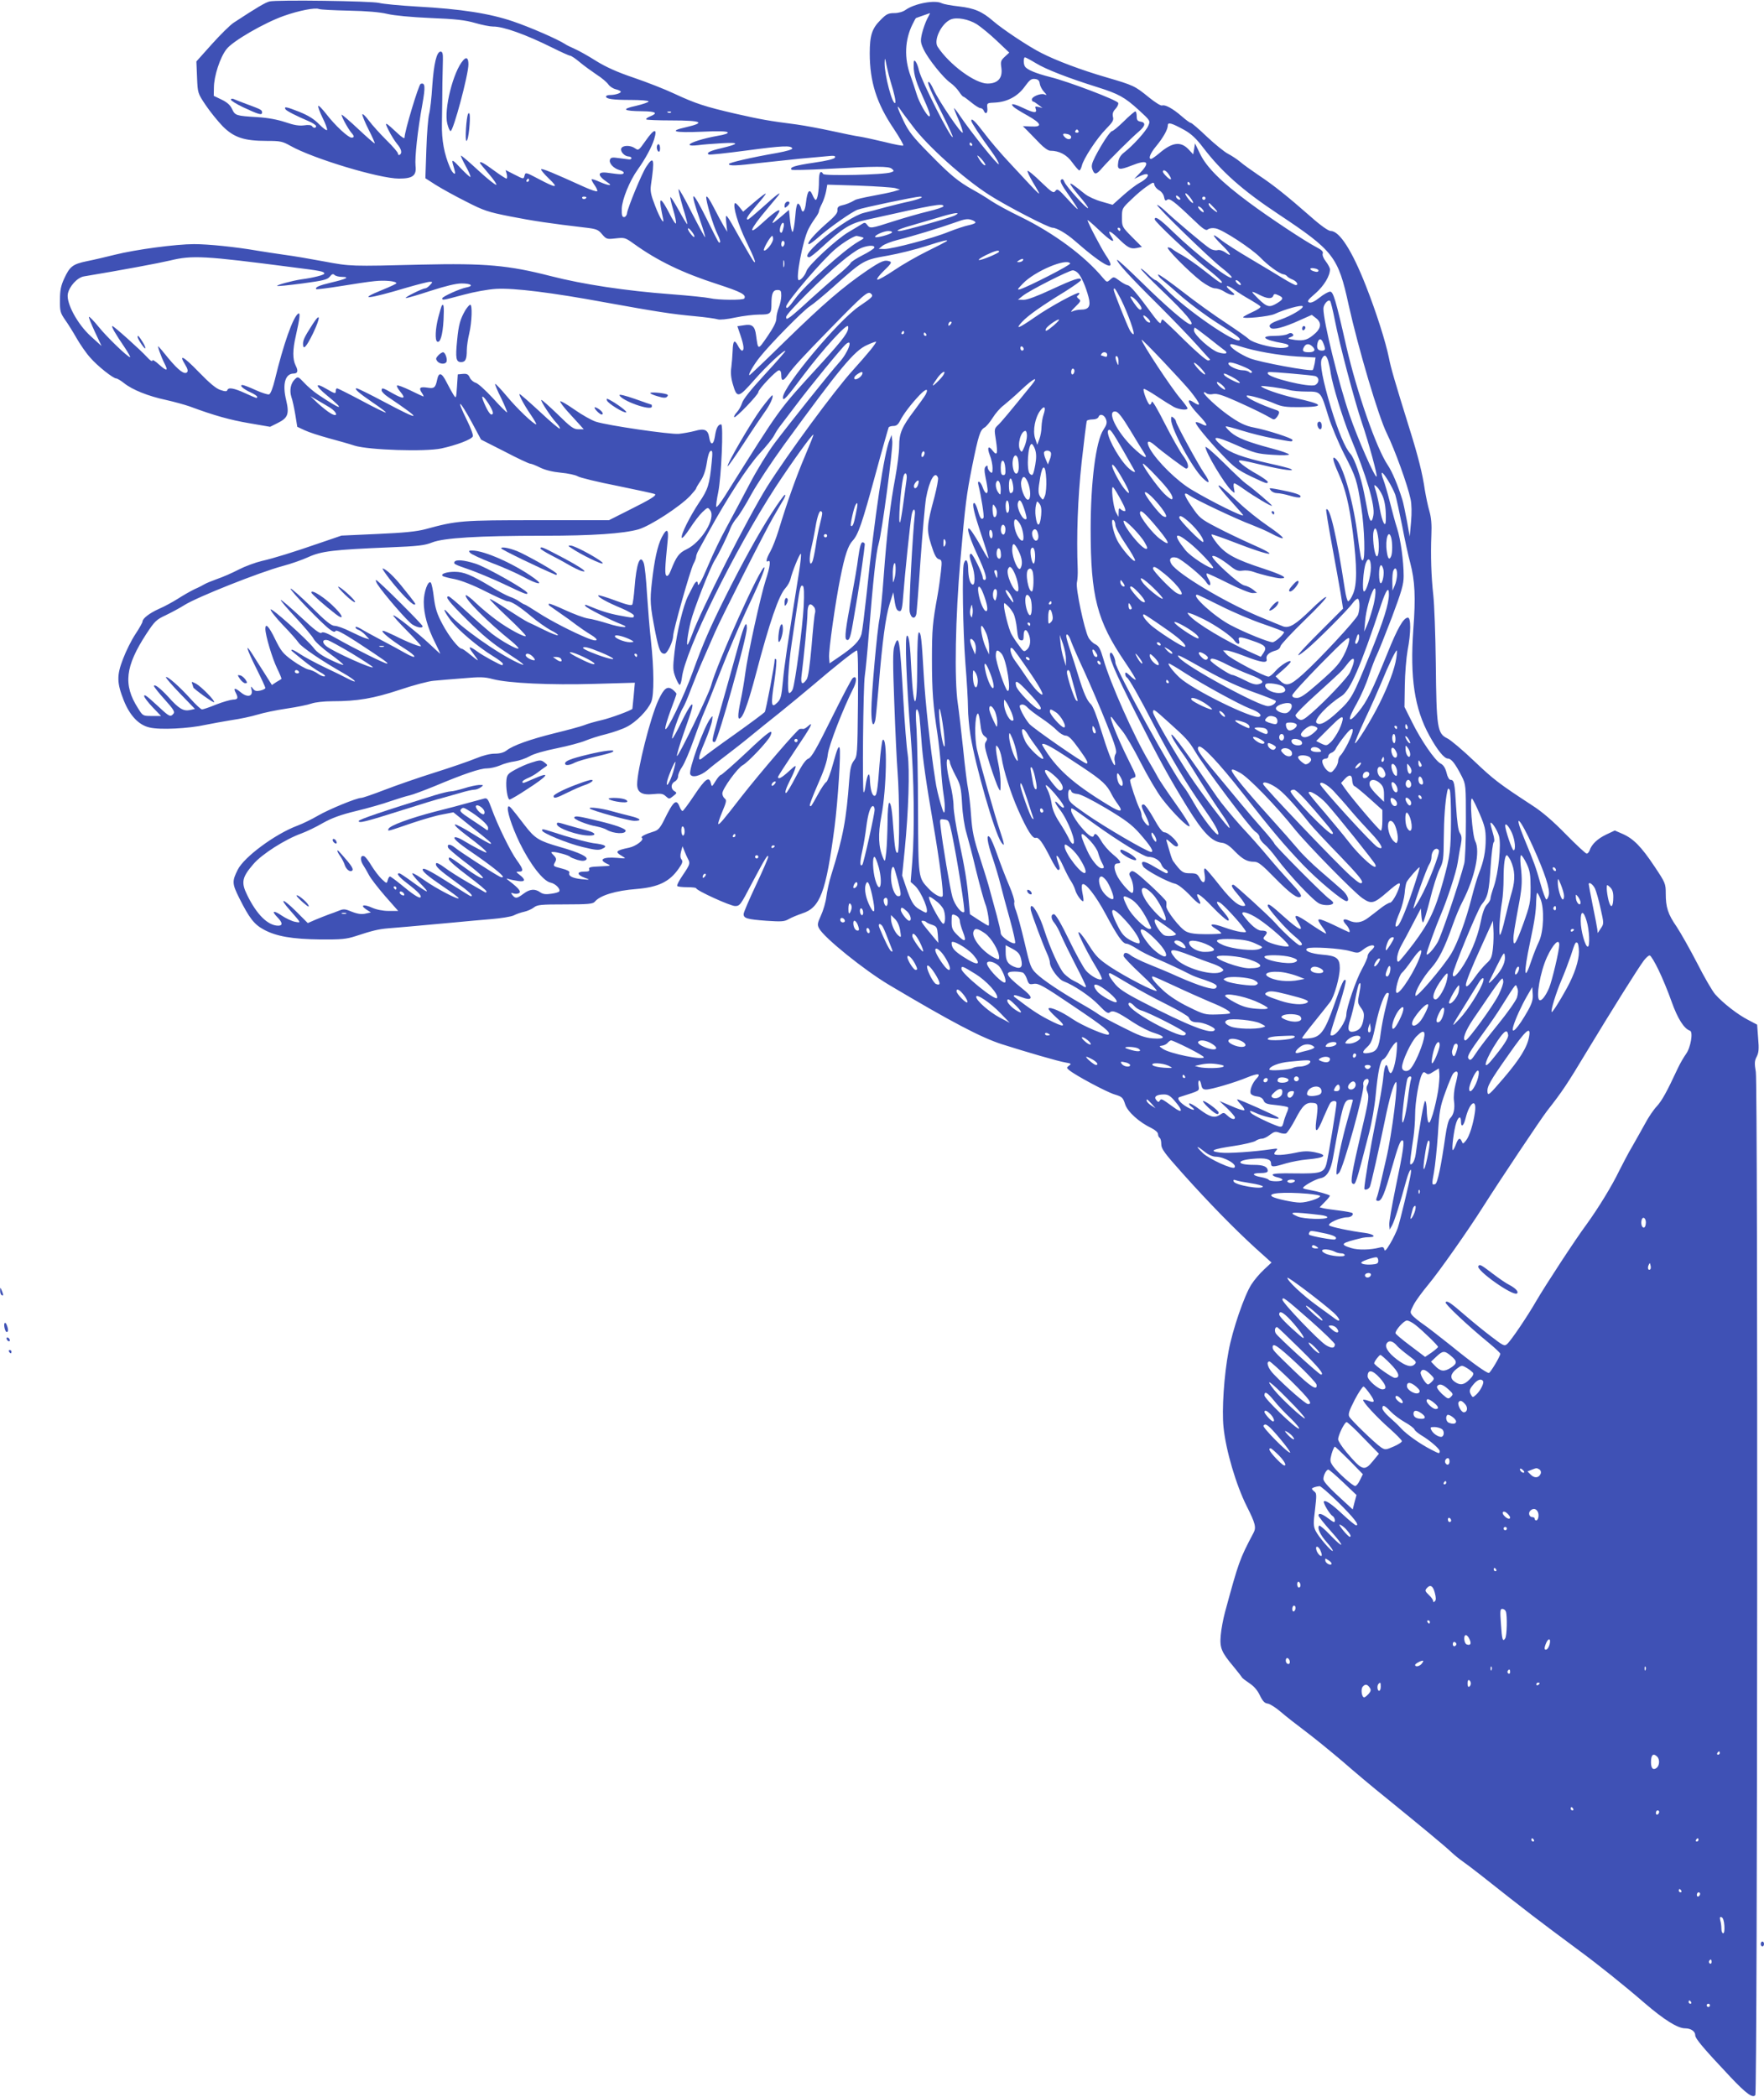<?xml version="1.0" standalone="no"?>
<!DOCTYPE svg PUBLIC "-//W3C//DTD SVG 20010904//EN"
 "http://www.w3.org/TR/2001/REC-SVG-20010904/DTD/svg10.dtd">
<svg version="1.0" xmlns="http://www.w3.org/2000/svg"
 width="1077pt" height="1280pt" viewBox="0 0 1077 1280"
 preserveAspectRatio="xMidYMid meet">
<g transform="translate(0,1280) scale(0.1,-0.1)"
fill="#3f51b5" stroke="none">
<path d="M1645 12791 c-26 -7 -74 -35 -219 -130 -21 -14 -81 -73 -133 -131
l-94 -105 4 -97 c4 -96 4 -97 53 -170 27 -40 74 -98 104 -129 68 -68 130 -89
268 -89 84 0 97 -3 145 -30 138 -78 543 -200 663 -200 84 0 108 18 101 78 -5
50 12 213 42 377 19 107 17 133 -11 123 -12 -5 -99 -293 -98 -328 0 -8 -17 2
-42 26 -78 73 -84 75 -55 18 14 -28 37 -65 51 -82 27 -31 33 -57 16 -67 -5 -3
-10 0 -10 7 0 8 -32 45 -71 83 -39 39 -87 92 -107 119 -20 27 -38 44 -40 38
-1 -5 15 -47 38 -92 23 -45 40 -84 38 -85 -2 -2 -46 36 -98 85 -52 49 -99 89
-103 90 -9 0 36 -84 59 -111 18 -20 18 -29 0 -29 -20 0 -101 75 -153 143 -26
33 -48 56 -50 50 -2 -6 10 -39 27 -73 17 -34 29 -67 27 -73 -2 -6 -23 9 -48
34 -32 33 -66 54 -123 77 -76 30 -94 34 -83 15 6 -10 67 -41 140 -72 26 -11
47 -25 47 -31 0 -13 -17 -13 -25 0 -4 7 -24 9 -48 5 -31 -4 -62 1 -114 19 -48
16 -106 27 -170 31 -133 8 -137 10 -156 49 -11 25 -31 42 -64 58 l-48 23 1 50
c0 70 38 186 77 235 37 49 231 161 350 203 90 32 191 52 214 42 10 -4 92 -8
183 -10 107 -2 189 -9 235 -20 42 -10 148 -20 265 -25 153 -6 211 -13 270 -30
41 -12 91 -22 110 -22 63 1 201 -49 362 -129 54 -27 103 -49 109 -49 6 0 32
-17 58 -39 25 -21 72 -55 103 -76 32 -20 64 -48 72 -60 9 -13 29 -26 46 -30
16 -4 30 -10 30 -15 0 -9 -35 -20 -67 -20 -13 0 -23 -4 -23 -9 0 -15 41 -21
153 -21 59 0 107 -4 107 -9 0 -5 -35 -17 -77 -27 -93 -20 -79 -32 40 -33 82
-1 96 -11 47 -31 -17 -7 -28 -15 -24 -19 3 -3 72 -6 154 -6 186 0 212 -13 86
-42 -107 -24 -70 -34 98 -27 103 5 155 3 159 -4 4 -6 -19 -14 -61 -21 -86 -15
-172 -42 -172 -54 0 -6 21 -7 53 -3 28 4 95 9 147 12 107 6 105 -4 -8 -31 -69
-16 -91 -28 -75 -38 5 -3 107 8 228 24 224 30 276 32 282 13 2 -6 -35 -17 -90
-27 -166 -29 -297 -60 -297 -68 0 -13 48 -11 195 7 72 8 177 19 235 25 58 5
131 12 164 15 47 5 58 4 54 -7 -3 -9 -46 -20 -129 -32 -116 -17 -151 -28 -136
-43 3 -3 99 -1 214 5 307 17 379 17 398 1 15 -13 15 -15 -6 -22 -39 -15 -405
-23 -413 -10 -16 26 -26 9 -26 -42 0 -62 -9 -116 -20 -116 -4 0 -13 14 -20 31
-17 41 -31 25 -39 -46 -6 -57 -22 -74 -31 -34 -3 12 -11 24 -17 26 -7 3 -14
-25 -18 -82 -4 -47 -11 -88 -16 -90 -4 -3 -11 26 -15 64 l-7 70 -55 -47 c-55
-46 -58 -44 -20 10 40 58 5 42 -82 -38 -100 -93 -87 -50 24 81 28 33 58 69 66
79 26 34 -7 10 -96 -71 -45 -40 -84 -73 -88 -73 -16 0 -1 24 53 87 33 37 58
69 56 71 -2 3 -34 -21 -71 -53 l-67 -57 -23 29 c-12 15 -24 26 -27 23 -15 -15
19 -130 68 -231 53 -110 65 -144 46 -124 -5 6 -41 66 -80 135 -94 168 -93 166
-87 100 l6 -55 -20 33 c-11 18 -39 70 -62 115 -26 51 -43 75 -46 65 -4 -21 43
-179 70 -231 11 -22 17 -42 14 -45 -8 -7 -3 -16 -81 141 -94 189 -108 185 -39
-13 18 -52 31 -96 29 -98 -2 -2 -38 65 -81 149 -42 85 -79 149 -81 144 -2 -6
10 -55 26 -110 17 -54 29 -101 27 -103 -2 -2 -25 35 -51 83 -26 47 -49 84 -52
82 -2 -3 5 -37 17 -77 12 -39 19 -77 17 -83 -2 -7 -20 20 -40 60 -46 89 -63
103 -53 42 4 -24 10 -55 13 -68 13 -53 -17 -7 -47 72 -26 67 -31 90 -26 127
24 161 18 183 -28 113 -28 -42 -112 -247 -118 -284 -1 -13 -10 -24 -18 -24
-12 0 -15 12 -14 52 2 55 48 169 96 236 48 67 88 141 102 188 21 69 0 65 -53
-11 -41 -58 -43 -60 -64 -45 -28 20 -76 19 -84 -1 -7 -18 18 -47 44 -49 10 0
18 -5 18 -10 0 -6 -7 -9 -15 -8 -8 1 -36 5 -62 8 -39 6 -49 4 -54 -9 -8 -22
22 -54 58 -64 15 -4 27 -11 26 -17 -3 -11 -17 -11 -95 0 -68 10 -69 -15 -3
-59 34 -22 5 -20 -49 4 -24 11 -46 18 -49 16 -2 -3 6 -19 18 -36 12 -17 19
-34 16 -37 -4 -4 -39 8 -79 26 -194 88 -257 114 -263 108 -4 -3 18 -29 47 -57
64 -61 46 -60 -69 1 -70 37 -74 38 -79 19 -7 -25 -4 -25 -65 6 l-51 26 7 -26
c3 -14 2 -26 -2 -26 -5 0 -40 23 -77 50 -61 45 -85 58 -85 46 0 -3 25 -33 55
-68 30 -35 50 -65 45 -66 -6 -2 -55 37 -109 87 -54 50 -102 91 -106 91 -4 0 9
-29 29 -65 20 -36 32 -65 27 -65 -4 0 -29 23 -55 50 -52 56 -60 60 -51 28 4
-13 9 -31 11 -40 10 -33 -13 -18 -29 20 -35 81 -51 166 -49 267 1 55 2 120 2
145 0 44 1 145 4 245 1 38 -3 50 -14 50 -24 0 -41 -71 -51 -210 -4 -71 -13
-148 -19 -170 -6 -22 -14 -119 -17 -216 l-6 -177 64 -41 c35 -22 118 -68 184
-101 109 -56 134 -64 270 -91 137 -27 244 -43 457 -68 69 -8 80 -12 104 -41
26 -30 29 -31 83 -25 54 6 58 5 111 -33 146 -105 298 -178 512 -247 144 -47
176 -64 162 -87 -7 -11 -160 -10 -210 2 -23 5 -129 16 -235 24 -280 21 -538
60 -737 111 -257 66 -399 79 -787 70 -435 -11 -434 -11 -595 19 -80 15 -190
34 -245 41 -55 8 -129 19 -164 25 -133 23 -299 40 -386 40 -111 0 -357 -33
-485 -65 -52 -13 -128 -31 -169 -39 -87 -18 -105 -32 -139 -106 -20 -43 -26
-72 -26 -130 -1 -68 2 -79 30 -120 18 -25 50 -76 72 -115 22 -38 59 -92 83
-118 44 -51 140 -127 159 -127 6 0 28 -13 48 -29 50 -40 147 -79 255 -102 49
-11 115 -29 146 -40 148 -55 245 -82 362 -102 l128 -22 46 23 c63 31 72 55 52
140 -24 98 -6 161 45 162 26 0 30 16 13 49 -19 37 -19 97 1 181 24 108 29 144
15 136 -32 -20 -91 -188 -143 -404 -12 -49 -26 -86 -35 -89 -7 -3 -44 9 -82
26 -37 17 -73 31 -81 31 -22 0 6 -25 50 -45 22 -10 40 -22 40 -27 0 -11 0 -11
-73 22 -70 32 -103 37 -109 19 -3 -9 -14 -9 -43 1 -27 9 -66 42 -131 109 -93
96 -126 114 -84 46 16 -26 19 -40 12 -47 -16 -16 -52 11 -113 84 -28 35 -55
67 -61 73 -11 12 15 -62 37 -105 24 -46 13 -47 -34 -5 -24 22 -41 32 -41 24
-1 -8 -15 2 -33 22 -40 44 -202 189 -211 189 -9 0 18 -47 76 -132 21 -32 36
-58 32 -58 -14 0 -140 121 -190 183 -31 38 -58 66 -61 63 -3 -2 14 -43 36 -91
l41 -87 -65 59 c-82 74 -151 202 -141 259 9 47 58 100 98 107 235 39 459 81
526 97 137 33 207 29 747 -41 175 -22 195 -26 195 -39 0 -8 -65 -25 -140 -35
-55 -8 -154 -35 -148 -40 2 -3 71 4 154 15 127 17 152 23 167 41 13 17 21 19
29 11 7 -7 28 -12 48 -12 48 -1 24 -13 -70 -35 -72 -17 -99 -29 -89 -40 3 -2
70 6 150 19 79 13 172 27 206 30 62 7 133 0 133 -13 0 -3 -38 -21 -85 -40
-159 -64 -90 -58 150 14 66 19 128 35 139 35 18 0 19 -1 1 -20 -10 -11 -23
-20 -29 -20 -17 0 -133 -58 -118 -59 7 -1 75 19 151 44 90 29 155 45 189 45
58 0 77 -15 31 -24 -43 -8 -149 -57 -149 -67 0 -13 3 -12 130 22 67 18 150 33
200 36 109 6 341 -23 661 -82 321 -58 410 -72 552 -85 65 -6 128 -15 139 -19
12 -4 58 0 107 11 47 10 114 18 147 18 69 0 74 5 74 68 0 61 10 82 36 82 21 0
24 -5 24 -35 0 -20 -7 -52 -15 -72 -8 -19 -15 -50 -15 -67 0 -21 -18 -56 -55
-110 -59 -85 -56 -85 -69 8 -7 56 -25 70 -74 61 l-40 -6 19 -56 c21 -62 24
-93 9 -93 -5 0 -17 14 -25 31 -21 40 -30 30 -32 -34 -1 -29 -5 -73 -8 -99 -5
-31 -2 -65 9 -102 26 -89 33 -87 135 29 73 83 178 181 186 173 2 -2 -54 -66
-125 -143 -84 -91 -133 -152 -139 -174 -6 -19 -20 -44 -32 -57 -12 -13 -20
-27 -16 -30 8 -8 147 137 147 153 0 17 110 133 126 133 9 0 14 -11 14 -30 0
-39 13 -38 41 3 34 48 86 105 259 282 201 206 228 229 246 214 19 -16 13 -22
-71 -79 -126 -85 -465 -490 -465 -556 0 -27 21 -4 130 142 115 152 263 315
268 292 6 -31 -21 -69 -169 -232 -265 -290 -232 -245 -585 -806 -26 -41 -49
-70 -51 -63 -2 6 3 46 12 88 19 93 33 415 18 415 -19 0 -31 -24 -38 -73 -8
-54 -27 -58 -35 -7 -7 47 -29 57 -87 40 -26 -7 -71 -15 -99 -18 -57 -4 -433
51 -505 74 -26 8 -86 42 -133 75 -47 33 -86 55 -86 49 0 -6 21 -34 47 -63 26
-29 58 -64 72 -79 l25 -28 -33 0 c-29 0 -47 13 -127 92 -52 50 -96 89 -99 87
-6 -6 59 -105 93 -141 14 -15 23 -30 20 -34 -4 -3 -59 44 -124 105 -65 60
-120 108 -122 106 -5 -5 26 -64 69 -127 22 -32 36 -58 33 -58 -16 0 -118 97
-179 171 -37 44 -69 78 -72 76 -2 -3 14 -42 37 -87 22 -46 38 -85 36 -87 -2
-2 -41 36 -86 86 -45 49 -93 92 -106 95 -14 4 -30 18 -36 32 -9 20 -18 24 -42
22 l-31 -3 -5 -75 c-5 -73 -5 -74 -21 -50 -9 14 -28 49 -43 78 -29 58 -47 63
-57 15 -10 -49 -18 -56 -59 -49 -46 7 -55 -1 -35 -31 9 -13 13 -23 10 -23 -2
0 -38 17 -79 37 -42 20 -78 34 -82 30 -4 -3 6 -21 21 -39 36 -43 19 -46 -47
-9 -61 35 -68 37 -68 18 0 -7 17 -25 38 -39 217 -146 209 -154 -28 -28 -83 44
-156 80 -162 80 -20 0 12 -28 98 -87 46 -31 82 -58 80 -61 -3 -2 -69 30 -147
72 -79 42 -147 76 -151 76 -4 0 -8 -7 -8 -15 0 -20 -4 -19 -56 11 -74 44 -72
21 4 -41 115 -94 89 -91 -58 8 -25 17 -62 48 -82 70 -37 39 -39 40 -57 23 -26
-24 -35 -68 -22 -109 7 -19 17 -67 24 -108 l12 -74 45 -21 c25 -12 90 -33 145
-48 55 -15 127 -35 160 -46 87 -27 431 -38 530 -17 92 20 185 55 192 74 3 8
-13 52 -36 98 -71 143 -46 128 34 -21 l52 -97 144 -73 c78 -41 149 -74 156
-74 8 0 35 -11 61 -24 31 -15 75 -26 126 -31 44 -4 90 -14 103 -22 12 -8 122
-35 245 -59 122 -25 224 -47 227 -50 10 -9 -28 -32 -158 -97 l-123 -62 -437 0
c-463 0 -490 -2 -684 -55 -53 -14 -130 -22 -292 -29 l-220 -10 -120 -41 c-182
-63 -293 -97 -367 -114 -38 -9 -101 -32 -140 -52 -40 -21 -100 -47 -133 -58
-33 -12 -67 -26 -75 -31 -8 -5 -36 -20 -62 -31 -25 -12 -72 -39 -103 -59 -32
-20 -83 -48 -114 -61 -58 -26 -101 -59 -101 -78 0 -6 -19 -40 -43 -76 -24 -36
-58 -104 -76 -152 -39 -101 -38 -145 5 -254 37 -92 91 -149 156 -164 63 -16
241 -7 343 16 39 8 111 21 160 29 50 7 120 22 156 33 36 11 116 28 178 37 62
9 131 23 153 31 23 8 78 14 127 14 153 0 252 17 412 70 83 28 177 53 208 55
31 3 111 10 178 15 102 9 131 9 182 -5 96 -25 351 -37 621 -29 l246 7 -7 -79
c-4 -44 -8 -80 -8 -80 -6 -10 -134 -57 -187 -69 -38 -9 -86 -22 -107 -31 -21
-8 -102 -30 -180 -49 -153 -38 -256 -75 -295 -106 -16 -12 -40 -19 -71 -19
-29 0 -73 -11 -116 -29 -39 -16 -151 -55 -250 -86 -99 -31 -237 -79 -307 -106
-70 -27 -134 -49 -143 -49 -28 0 -198 -70 -265 -109 -36 -21 -91 -48 -123 -60
-135 -50 -327 -191 -366 -270 -35 -70 -34 -85 10 -173 61 -122 91 -160 148
-191 76 -42 175 -59 346 -61 128 -1 159 2 215 20 103 34 141 43 200 48 52 4
146 12 405 36 61 6 160 15 222 20 61 5 124 15 140 23 15 8 44 18 63 22 19 4
46 16 59 26 21 17 43 19 191 19 140 0 170 3 181 16 32 39 127 68 255 78 133
11 202 44 258 125 23 32 26 44 17 55 -8 10 -9 24 -3 48 l9 33 12 -30 c6 -16
16 -38 21 -47 15 -27 13 -34 -31 -99 -23 -33 -38 -63 -34 -67 4 -4 31 -7 61
-7 30 0 54 -3 54 -6 0 -14 209 -109 238 -109 29 0 34 7 102 138 82 154 100
184 100 162 0 -8 -34 -86 -75 -173 -41 -87 -75 -166 -75 -176 0 -26 20 -32
140 -41 91 -6 109 -5 135 10 17 10 54 25 83 35 110 35 145 131 197 525 21 163
40 463 31 486 -6 14 -16 -10 -38 -91 -16 -60 -36 -114 -43 -118 -8 -4 -31 -38
-51 -75 -44 -79 -42 -77 -50 -69 -3 3 19 61 49 129 37 83 57 142 61 183 6 55
94 282 158 408 21 43 18 78 -6 58 -8 -7 -66 -118 -130 -247 -91 -184 -121
-236 -140 -244 -17 -6 -40 -39 -76 -109 -29 -56 -56 -101 -61 -101 -10 0 0 30
29 87 11 21 23 49 27 63 7 22 2 20 -38 -17 -44 -40 -67 -53 -67 -35 0 4 47 77
104 162 100 148 118 183 77 146 -10 -9 -22 -16 -27 -15 -5 1 -14 1 -21 0 -13
-1 -240 -265 -356 -413 -113 -146 -136 -173 -142 -167 -2 3 9 37 25 75 25 59
27 71 15 80 -8 6 -15 20 -15 31 0 28 92 155 125 173 32 17 153 145 168 178 23
51 -10 28 -147 -102 -80 -75 -150 -136 -155 -136 -5 0 -20 -17 -32 -37 -23
-37 -23 -37 -29 -13 -10 44 -34 27 -100 -72 -36 -54 -68 -97 -73 -98 -4 0 -12
11 -17 24 -20 53 -37 40 -95 -78 -23 -47 -37 -63 -60 -70 -56 -17 -87 -33 -76
-40 17 -11 -38 -52 -79 -60 -81 -17 -88 -25 -42 -51 26 -16 26 -16 -31 -11
-86 7 -116 -11 -59 -37 25 -11 21 -12 -45 -15 -58 -2 -71 -6 -66 -17 4 -12 -4
-15 -32 -15 -46 0 -43 -20 6 -38 33 -12 33 -13 -20 -8 -56 6 -83 19 -75 40 3
8 -14 17 -46 25 -55 14 -55 14 -40 41 8 15 6 24 -10 40 -18 18 -18 20 -2 20
23 0 96 -21 102 -29 3 -4 23 -12 44 -19 30 -8 43 -8 54 0 19 16 -35 43 -161
79 -126 36 -151 51 -212 130 -89 116 -95 122 -102 116 -13 -14 19 -116 70
-222 63 -129 143 -233 188 -242 30 -6 63 -39 53 -54 -2 -4 -24 -11 -49 -14
-32 -5 -50 -3 -67 9 -32 23 -64 20 -102 -9 -39 -29 -49 -31 -67 -9 -12 15 -11
16 6 11 11 -4 26 -3 34 2 14 9 -1 29 -60 74 -20 16 -21 17 -4 12 11 -4 37 -9
58 -12 44 -7 48 7 11 36 -25 20 -26 21 -5 21 29 0 26 15 -14 70 -38 52 -118
215 -155 318 -20 55 -26 63 -44 58 -12 -3 -55 -15 -96 -26 -41 -12 -133 -36
-205 -54 -153 -40 -276 -85 -283 -105 -5 -16 -16 -19 148 37 63 21 145 45 181
51 l67 13 103 -83 c124 -98 136 -109 123 -109 -6 0 -54 27 -108 61 -53 33
-102 59 -108 57 -7 -3 22 -30 63 -61 94 -71 129 -101 129 -110 0 -6 -77 34
-145 75 -16 10 -36 18 -44 18 -23 0 12 -33 98 -91 114 -78 191 -139 191 -150
0 -6 -9 -5 -22 2 -42 22 -243 152 -271 176 -29 23 -50 23 -41 -1 3 -7 45 -43
93 -80 87 -65 131 -106 117 -106 -13 0 -51 22 -116 70 -86 62 -90 64 -90 46 0
-9 52 -54 115 -101 63 -47 115 -90 115 -96 0 -5 -3 -8 -7 -6 -5 3 -51 29 -104
60 -53 30 -118 72 -145 92 -29 22 -50 32 -52 25 -6 -17 19 -40 123 -115 83
-60 109 -85 89 -85 -3 0 -53 31 -112 69 -124 79 -172 105 -180 97 -10 -10 26
-41 123 -107 52 -35 95 -67 95 -71 0 -13 -139 60 -207 108 -34 24 -67 44 -74
44 -8 0 13 -28 46 -61 67 -68 54 -66 -50 10 -38 28 -73 51 -77 51 -21 0 -3
-23 50 -63 65 -50 88 -75 79 -84 -8 -7 -47 18 -120 79 -32 26 -62 48 -66 48
-5 0 -11 -10 -14 -22 -6 -22 -6 -22 -36 6 -17 16 -45 53 -63 82 -17 29 -38 56
-45 58 -23 9 -26 -22 -7 -52 10 -15 26 -43 36 -62 10 -20 54 -77 98 -128 l81
-92 -58 0 c-36 0 -75 8 -102 20 -51 23 -75 16 -35 -11 l28 -18 -27 -6 c-30 -8
-55 -4 -104 16 -26 11 -39 11 -63 1 -16 -7 -45 -17 -62 -23 -18 -7 -55 -21
-81 -32 l-48 -21 -74 74 c-78 77 -103 82 -38 8 75 -86 73 -81 33 -74 -19 4
-55 21 -79 37 -51 35 -66 30 -28 -9 33 -34 34 -52 5 -52 -63 1 -131 68 -189
187 -38 77 -32 108 37 188 51 61 196 153 294 188 30 11 89 39 130 63 55 31
109 51 204 74 71 17 166 44 210 60 45 15 96 31 115 35 19 4 89 30 155 57 179
75 277 108 318 108 20 0 56 8 80 18 24 11 65 22 91 25 26 4 67 18 90 31 25 15
92 34 167 49 69 14 147 35 173 46 27 11 84 30 127 40 43 11 101 31 127 45 56
28 128 101 149 152 18 43 17 201 -2 374 -8 69 -18 197 -24 286 -5 89 -14 173
-20 188 -22 58 -45 -5 -56 -151 -4 -50 -10 -96 -14 -103 -5 -8 -35 -1 -104 25
-54 20 -100 34 -103 31 -8 -8 55 -43 140 -78 42 -18 77 -38 77 -45 0 -16 -2
-16 -92 1 -63 12 -110 27 -192 61 -14 6 -17 5 -12 -4 8 -13 153 -86 218 -111
66 -25 -1 -22 -80 4 -42 13 -97 28 -122 31 -25 4 -87 27 -139 51 -52 24 -97
42 -100 39 -3 -4 -1 -9 5 -13 5 -4 34 -24 64 -45 30 -20 74 -52 97 -70 23 -17
63 -45 90 -61 55 -33 43 -47 -20 -21 -87 35 -229 108 -302 156 -42 27 -78 49
-81 49 -3 0 -18 8 -32 18 -15 11 -42 24 -60 30 -18 6 -71 34 -116 62 -119 71
-164 90 -221 90 -49 0 -86 -13 -73 -25 3 -4 37 -13 75 -20 42 -9 114 -37 188
-75 66 -33 126 -60 133 -60 24 0 71 -30 144 -91 40 -34 95 -72 121 -86 27 -13
46 -27 43 -30 -3 -3 -41 11 -83 32 -43 21 -88 43 -100 48 -12 5 -68 40 -125
77 -57 38 -105 66 -108 64 -2 -3 46 -52 108 -110 62 -58 112 -110 112 -115 0
-14 -108 43 -180 97 -36 26 -91 72 -123 102 -31 31 -60 52 -63 49 -15 -15 134
-165 279 -281 26 -22 45 -41 42 -44 -8 -8 -102 44 -163 91 -31 25 -101 86
-155 136 -54 50 -103 91 -108 91 -25 0 1 -33 114 -145 90 -89 152 -141 235
-195 111 -72 137 -95 71 -64 -127 59 -353 220 -416 295 -44 51 -37 24 8 -37
48 -62 166 -162 259 -219 33 -20 60 -41 60 -46 0 -5 -2 -9 -4 -9 -11 0 -116
57 -150 82 -54 39 -63 35 -26 -12 17 -22 29 -40 27 -40 -3 0 -24 16 -47 35
-23 19 -45 35 -50 35 -19 0 -80 77 -118 149 -34 63 -44 96 -53 162 -5 46 -14
88 -19 93 -16 16 -43 -56 -43 -118 0 -73 23 -157 69 -248 19 -38 33 -68 31
-68 -1 0 -29 26 -62 57 -77 72 -217 184 -224 177 -3 -2 34 -44 82 -92 48 -48
87 -91 87 -95 0 -9 -81 23 -160 63 -33 16 -65 30 -72 30 -19 -1 47 -55 131
-108 79 -49 82 -72 3 -27 -26 15 -90 50 -142 77 -52 28 -110 59 -127 70 -18
11 -33 15 -33 9 0 -5 8 -12 18 -15 11 -4 30 -18 43 -32 l24 -26 -25 7 c-14 4
-55 23 -92 41 -37 19 -80 34 -94 34 -21 0 -54 26 -145 117 -65 64 -122 114
-125 110 -7 -7 195 -218 240 -249 20 -15 30 -18 35 -9 5 8 46 -14 127 -66 172
-113 200 -133 186 -133 -15 0 -196 90 -307 153 -58 33 -83 43 -92 35 -10 -8
-43 17 -128 97 -64 59 -118 106 -121 103 -2 -3 38 -51 91 -107 52 -56 102
-115 110 -131 8 -16 53 -57 100 -91 47 -34 83 -64 81 -67 -3 -2 -39 11 -79 31
-49 23 -84 47 -102 72 -42 54 -259 248 -263 235 -2 -6 31 -49 74 -94 44 -45
87 -94 97 -109 18 -27 142 -111 272 -185 77 -44 100 -71 28 -34 -21 11 -85 43
-143 70 -58 28 -125 64 -150 81 -24 16 -47 28 -49 25 -2 -2 -2 -5 0 -7 2 -2
32 -27 67 -55 35 -29 82 -62 105 -74 24 -12 36 -23 29 -26 -8 -2 -26 5 -41 16
-15 11 -41 23 -59 26 -17 4 -61 29 -97 55 -58 42 -70 58 -105 129 -38 79 -60
102 -60 64 0 -40 42 -180 71 -240 17 -35 29 -64 27 -66 -1 -1 -15 -10 -31 -19
l-27 -18 -46 73 c-26 40 -59 93 -75 118 -46 72 -33 28 26 -90 30 -60 55 -114
55 -119 0 -5 -14 -12 -31 -16 -23 -5 -34 -3 -45 12 -13 17 -14 16 -8 -9 9 -40
-27 -47 -67 -13 -35 29 -46 27 -30 -3 17 -32 13 -42 -16 -42 -16 -1 -62 -14
-103 -30 -41 -17 -80 -30 -87 -30 -6 0 -38 29 -70 65 -65 72 -141 140 -150
132 -3 -3 36 -48 86 -100 l91 -94 -31 -7 c-40 -8 -68 9 -132 81 -48 52 -87 82
-87 65 0 -4 29 -41 65 -81 53 -59 64 -76 54 -87 -18 -22 -26 -18 -87 39 -77
71 -92 82 -92 68 0 -7 23 -37 51 -67 l52 -54 -56 0 c-55 0 -55 0 -85 48 -91
142 -78 255 52 454 50 76 60 86 118 113 35 17 86 44 114 62 80 50 458 200 599
238 50 13 121 38 158 55 79 36 154 45 492 59 178 7 218 12 263 30 71 28 280
41 682 41 295 0 487 13 578 39 72 21 252 138 315 204 20 22 37 42 37 46 0 3
12 24 27 46 18 26 31 63 38 109 6 42 15 71 24 74 11 4 12 -9 6 -69 -13 -136
-22 -166 -76 -245 -57 -86 -113 -197 -107 -216 3 -7 25 19 50 57 25 39 60 84
77 100 32 30 33 30 47 10 36 -48 -54 -195 -145 -238 -46 -22 -62 -44 -96 -130
-9 -24 -19 -36 -26 -31 -11 7 -10 44 7 212 8 74 -5 82 -36 22 -26 -51 -45
-139 -60 -273 -13 -115 -11 -142 21 -307 22 -108 31 -130 56 -130 17 0 52 74
53 110 0 33 104 400 124 439 9 16 16 36 16 43 0 7 6 24 14 38 8 14 36 66 63
115 114 207 237 396 308 474 41 44 82 95 91 113 9 18 28 47 41 63 13 17 56 73
95 125 80 107 279 350 303 370 47 39 12 -55 -43 -114 -49 -54 -297 -364 -393
-491 -41 -55 -110 -167 -153 -250 -43 -82 -107 -202 -141 -265 -35 -63 -84
-166 -110 -228 -43 -102 -65 -141 -65 -113 0 19 -14 12 -26 -12 -6 -12 -21
-41 -33 -64 -30 -60 -69 -221 -83 -344 -11 -96 -10 -111 6 -153 10 -25 21 -46
26 -46 4 0 10 19 13 43 19 165 320 776 572 1164 100 152 225 326 231 320 2 -1
-21 -59 -50 -127 -54 -126 -112 -290 -162 -455 -15 -49 -38 -108 -51 -131 -24
-42 -30 -70 -13 -59 17 11 11 -37 -15 -115 -30 -92 -110 -454 -125 -570 -6
-47 -19 -123 -29 -170 -19 -91 -18 -122 4 -98 19 20 49 109 90 264 83 316 140
481 180 524 13 14 27 39 31 55 10 45 55 155 63 155 4 0 -1 -48 -10 -107 -74
-464 -90 -571 -99 -668 -9 -96 -13 -113 -35 -134 -37 -37 -40 -13 -17 134 10
69 15 128 10 131 -4 3 -8 3 -8 1 0 -31 -54 -314 -61 -323 -6 -7 -88 -68 -182
-135 -95 -67 -182 -131 -193 -141 -37 -33 -34 -6 8 92 22 52 42 110 45 130 5
34 5 35 -11 13 -40 -54 -133 -311 -122 -338 9 -25 62 -12 106 25 19 17 69 56
110 87 41 31 109 84 150 118 41 34 122 99 180 145 58 47 148 121 200 165 138
118 260 215 272 215 6 0 8 -119 6 -323 -3 -313 -4 -323 -25 -350 -16 -21 -23
-47 -28 -115 -18 -245 -37 -349 -110 -582 -13 -41 -26 -102 -30 -134 -4 -33
-19 -84 -33 -114 -22 -48 -23 -57 -11 -79 31 -57 275 -254 428 -345 382 -227
560 -320 686 -361 151 -48 350 -106 390 -112 35 -6 38 -8 22 -19 -16 -12 -16
-14 1 -28 35 -30 229 -134 277 -148 46 -14 51 -19 64 -59 14 -46 86 -111 162
-147 22 -11 39 -26 39 -36 0 -9 5 -20 10 -23 6 -3 10 -21 10 -39 0 -28 19 -54
129 -177 162 -181 318 -340 445 -456 l99 -89 -46 -43 c-25 -23 -60 -64 -77
-91 -43 -67 -115 -276 -139 -406 -28 -147 -42 -360 -31 -465 14 -141 77 -354
142 -483 52 -103 59 -129 41 -162 -85 -161 -90 -175 -174 -484 -11 -41 -23
-104 -26 -141 -7 -77 4 -103 78 -191 26 -32 49 -61 51 -65 1 -5 22 -20 45 -36
28 -18 50 -43 65 -75 17 -35 29 -48 48 -50 14 -2 50 -25 80 -51 30 -26 98 -79
150 -118 52 -39 154 -122 227 -184 72 -63 191 -163 265 -222 209 -170 358
-293 397 -330 20 -19 52 -45 71 -58 19 -13 69 -51 111 -84 292 -231 337 -265
601 -461 117 -86 273 -211 398 -319 121 -104 203 -155 248 -155 35 0 62 -18
62 -42 0 -21 52 -82 215 -255 96 -102 138 -132 152 -110 13 20 16 6170 3 6244
-9 53 -8 68 5 93 13 25 15 48 9 114 l-6 82 -57 30 c-64 33 -153 103 -199 155
-17 19 -67 105 -110 190 -44 85 -100 184 -125 222 -54 78 -67 119 -67 204 0
59 -2 65 -69 165 -80 120 -128 169 -194 198 l-48 21 -53 -25 c-54 -26 -89 -60
-101 -97 -4 -10 -11 -19 -18 -19 -6 0 -63 53 -127 118 -77 79 -144 137 -205
176 -202 132 -234 156 -356 272 -69 66 -143 128 -162 137 -62 30 -67 63 -71
462 -2 171 -9 355 -15 410 -13 118 -17 245 -12 370 3 63 -1 107 -12 145 -9 30
-21 89 -28 130 -14 98 -40 203 -94 375 -90 289 -114 372 -125 430 -20 99 -78
281 -141 441 -84 214 -161 334 -214 334 -14 0 -59 31 -121 86 -147 129 -230
195 -319 254 -44 30 -95 66 -113 82 -18 15 -51 37 -74 49 -22 11 -81 59 -130
105 -48 46 -92 84 -98 84 -5 0 -30 18 -55 40 -55 48 -102 73 -120 66 -8 -3
-44 20 -81 50 -86 70 -92 73 -263 123 -148 43 -303 101 -394 148 -71 35 -237
145 -293 194 -68 59 -115 79 -211 90 -47 5 -93 14 -103 19 -41 22 -166 -1
-222 -41 -15 -11 -43 -19 -68 -19 -37 0 -49 -6 -85 -43 -51 -51 -65 -93 -65
-202 0 -174 42 -306 146 -460 36 -54 62 -100 59 -103 -3 -4 -54 6 -113 21 -59
14 -127 29 -152 33 -25 3 -101 19 -170 34 -69 15 -165 33 -215 40 -171 22
-221 31 -375 66 -186 43 -244 62 -375 123 -55 26 -165 69 -244 96 -101 34
-170 65 -230 102 -47 30 -106 63 -131 74 -25 11 -52 24 -60 30 -46 30 -214
103 -317 138 -144 49 -316 76 -588 91 -104 6 -208 16 -230 22 -47 12 -626 20
-670 9z m4015 -108 c-10 -20 -24 -59 -31 -88 -10 -45 -9 -55 10 -96 27 -58
121 -175 163 -204 18 -13 42 -37 53 -54 11 -17 23 -31 27 -31 3 0 25 -16 48
-35 23 -19 48 -35 56 -35 8 0 17 -7 20 -15 11 -27 26 -16 22 16 -3 30 -2 31
48 33 75 4 139 39 181 98 29 40 40 49 62 46 19 -2 27 -10 29 -28 2 -14 13 -36
25 -49 20 -22 20 -24 3 -17 -23 8 -76 -14 -76 -31 0 -7 3 -13 8 -13 4 0 18 -9
32 -20 l25 -19 -24 6 c-20 5 -23 3 -18 -10 11 -29 -9 -28 -74 3 -62 29 -85 32
-60 7 6 -6 44 -30 84 -52 87 -49 94 -71 22 -67 l-50 2 32 -32 c18 -18 51 -52
73 -75 23 -24 50 -43 62 -43 55 0 101 -24 135 -72 19 -26 38 -48 43 -48 4 0
11 12 15 28 10 44 94 171 148 225 40 41 48 53 42 74 -4 19 0 32 16 49 12 13
19 29 16 36 -6 17 -306 131 -416 158 -86 22 -140 44 -153 64 -10 14 -10 56 0
56 4 0 34 -16 67 -36 60 -37 199 -91 375 -146 130 -41 166 -61 251 -138 72
-66 73 -67 60 -97 -13 -33 -94 -122 -147 -163 -23 -18 -34 -36 -37 -62 -7 -46
6 -48 83 -18 95 38 115 22 53 -43 l-38 -39 37 18 c66 31 59 -9 -6 -43 -17 -9
-61 -42 -97 -74 l-66 -59 -66 19 c-37 10 -83 31 -103 47 -74 59 -85 66 -89 62
-3 -2 22 -36 54 -74 33 -38 57 -71 54 -74 -8 -7 -133 131 -144 159 -7 18 -13
21 -21 13 -8 -8 5 -33 46 -91 31 -44 56 -83 56 -87 0 -4 -28 23 -62 61 -56 61
-63 65 -74 50 -12 -16 -20 -11 -89 55 -41 40 -78 71 -81 67 -3 -3 11 -34 32
-69 61 -103 71 -111 -140 116 -56 59 -127 143 -158 185 -54 71 -78 94 -78 74
0 -10 55 -94 122 -185 27 -37 48 -73 46 -80 -4 -11 -166 190 -237 295 -17 26
-34 47 -36 47 -2 0 9 -30 26 -67 16 -37 28 -74 27 -82 -4 -18 -149 196 -179
264 -11 25 -24 45 -29 45 -12 0 8 -47 87 -204 35 -70 62 -130 60 -133 -12 -11
-191 343 -206 406 -10 46 -30 77 -32 51 -4 -58 8 -107 46 -190 49 -109 60
-140 48 -140 -14 1 -63 88 -77 137 -8 26 -24 75 -36 108 -41 110 -36 222 12
318 10 20 19 37 21 37 1 0 20 7 42 15 22 8 41 14 43 15 1 0 -7 -17 -18 -37z
m304 -31 c26 -17 81 -62 122 -101 l76 -72 -27 -25 c-25 -23 -27 -30 -21 -70 8
-61 -22 -94 -85 -94 -76 0 -233 116 -304 224 -27 40 22 142 79 167 37 16 110
2 160 -29z m-526 -352 c22 -70 33 -122 28 -128 -17 -16 -66 171 -65 243 1 37
2 36 13 -20 7 -33 18 -76 24 -95z m135 -271 c89 -120 311 -319 467 -419 101
-65 361 -200 386 -200 25 0 86 -36 134 -78 186 -163 269 -202 191 -89 -28 42
-111 200 -111 213 0 4 31 -23 69 -59 72 -69 107 -89 76 -41 -27 42 -9 39 37
-6 63 -62 80 -71 117 -64 l33 7 -61 61 c-60 61 -61 62 -61 118 0 55 1 57 56
109 30 30 74 67 97 82 39 27 42 27 45 9 2 -10 14 -25 28 -33 14 -7 28 -25 31
-41 4 -21 9 -26 18 -18 15 13 43 -8 158 -118 64 -62 80 -72 92 -62 9 7 28 10
47 6 44 -8 219 -123 272 -177 47 -49 116 -99 141 -103 9 -1 20 -7 23 -12 4 -5
19 -15 35 -21 26 -12 37 -33 18 -33 -6 0 -38 17 -73 38 -35 22 -126 76 -203
122 -77 45 -159 98 -182 117 -59 47 -54 28 7 -32 55 -54 66 -78 22 -46 -18 12
-37 18 -50 14 -12 -3 -33 2 -46 11 -32 20 -219 178 -273 230 -24 22 -45 37
-48 35 -7 -8 314 -320 391 -381 35 -27 64 -54 64 -60 0 -28 -212 136 -355 274
-82 80 -115 103 -115 79 0 -14 213 -215 314 -296 53 -42 96 -80 96 -86 0 -14
-11 -7 -110 71 -47 37 -108 79 -135 94 -28 15 -54 32 -59 37 -6 5 -17 9 -25 9
-20 0 126 -147 202 -206 35 -26 70 -44 85 -44 15 0 41 -9 57 -20 17 -11 39
-20 50 -20 17 0 16 3 -10 24 -44 36 -25 41 22 7 23 -17 66 -44 97 -61 31 -18
59 -36 62 -41 3 -5 -20 -21 -50 -34 -31 -14 -56 -28 -56 -31 0 -12 157 4 191
19 65 30 163 57 172 48 11 -11 -69 -59 -136 -82 -59 -20 -76 -34 -60 -50 15
-15 82 2 180 47 l72 32 26 -20 c33 -25 32 -58 -2 -90 -46 -42 -70 -50 -126
-43 -46 7 -49 9 -28 17 17 6 21 12 14 19 -8 8 -17 8 -31 0 -11 -6 -45 -11 -76
-11 -99 0 -74 -24 47 -45 53 -9 42 -30 -15 -29 -65 3 -170 32 -193 54 -11 11
-74 55 -140 99 -66 43 -185 128 -264 190 -79 61 -146 109 -150 105 -3 -3 8
-18 25 -32 18 -15 74 -63 125 -108 52 -44 146 -114 209 -154 126 -80 147 -96
138 -106 -24 -23 -329 187 -448 310 -30 31 -59 56 -65 56 -5 0 -26 16 -45 35
-19 19 -39 35 -45 35 -5 0 55 -63 135 -139 138 -132 196 -201 169 -201 -22 0
-153 113 -301 259 -82 80 -148 141 -148 135 0 -17 77 -102 251 -274 91 -91
197 -201 236 -245 39 -44 75 -83 79 -87 4 -5 -1 -8 -11 -8 -10 0 -75 56 -145
125 -69 69 -129 125 -132 125 -4 0 -8 -8 -10 -17 -2 -12 -13 -3 -40 32 -108
146 -145 190 -163 194 -11 2 -34 15 -52 29 -33 24 -34 24 -54 6 -21 -19 -21
-18 -46 11 -111 133 -297 271 -503 372 -69 33 -149 77 -179 97 -29 20 -79 50
-110 67 -90 50 -139 90 -267 221 -100 101 -127 136 -157 199 -39 81 -47 110
-19 69 9 -14 43 -59 75 -101z m-1476 85 c-3 -3 -12 -4 -19 -1 -8 3 -5 6 6 6
11 1 17 -2 13 -5z m3135 -108 c41 -23 72 -52 113 -106 114 -149 240 -261 460
-407 337 -224 365 -259 429 -554 60 -269 182 -681 233 -784 48 -97 128 -318
145 -401 7 -31 8 -84 3 -140 l-8 -89 -17 95 c-10 52 -22 111 -28 130 -28 90
-62 171 -89 211 -70 104 -188 443 -253 724 -65 287 -80 335 -99 335 -10 0 -39
-16 -64 -36 -31 -25 -52 -34 -64 -30 -15 6 -8 16 39 56 52 46 88 106 88 146 0
8 -11 30 -25 48 -15 19 -23 40 -19 49 4 11 -7 22 -38 38 -65 33 -289 181 -415
275 -166 123 -256 213 -295 293 l-32 66 -5 -33 -6 -34 -29 31 c-48 50 -100 43
-180 -26 -22 -18 -43 -33 -48 -33 -19 0 -5 35 31 78 43 52 71 102 71 127 0 21
24 14 102 -29z m-647 -6 c3 -5 -1 -10 -10 -10 -9 0 -13 5 -10 10 3 6 8 10 10
10 2 0 7 -4 10 -10z m-45 -36 c0 -17 -22 -18 -38 -2 -19 19 -14 26 13 20 14
-2 25 -11 25 -18z m-605 -44 c3 -5 1 -10 -4 -10 -6 0 -11 5 -11 10 0 6 2 10 4
10 3 0 8 -4 11 -10z m81 -128 c-7 -6 -30 20 -47 53 -6 11 4 5 21 -13 17 -19
29 -37 26 -40z m1118 -54 c24 -34 19 -44 -9 -18 -14 13 -25 27 -25 32 0 16 19
8 34 -14z m-3904 -38 c0 -5 -5 -10 -11 -10 -5 0 -7 5 -4 10 3 6 8 10 11 10 2
0 4 -4 4 -10z m4035 -20 c3 -5 1 -10 -4 -10 -6 0 -11 5 -11 10 0 6 2 10 4 10
3 0 8 -4 11 -10z m-1800 -28 l30 -9 -40 -12 c-22 -6 -80 -18 -130 -27 -49 -9
-97 -20 -105 -25 -27 -16 -54 -27 -82 -33 -20 -5 -26 -12 -25 -29 2 -17 -16
-38 -70 -84 -72 -63 -123 -123 -104 -123 6 0 32 19 59 43 63 56 202 154 238
167 34 13 355 80 381 80 30 -1 -5 -16 -67 -30 -30 -6 -93 -22 -140 -34 -47
-13 -107 -29 -135 -35 -107 -26 -410 -271 -334 -271 6 0 41 27 77 61 131 120
173 146 275 168 414 93 467 102 467 82 0 -5 -42 -19 -92 -31 -51 -12 -148 -40
-214 -61 -139 -45 -142 -45 -160 -21 -10 14 -16 15 -31 5 -10 -6 -47 -29 -83
-50 -72 -42 -246 -203 -256 -237 -8 -25 -33 -56 -47 -56 -22 0 24 243 59 312
9 18 27 47 40 65 13 17 24 37 24 43 0 6 8 27 19 48 10 20 21 55 25 76 l7 39
192 -6 c106 -4 206 -11 222 -15z m1805 -62 c12 -16 18 -30 13 -29 -12 0 -56
59 -44 59 5 0 19 -13 31 -30z m-64 -7 c-7 -7 -26 7 -26 19 0 6 6 6 15 -2 9 -7
13 -15 11 -17z m-3626 13 c0 -11 -19 -15 -25 -6 -3 5 1 10 9 10 9 0 16 -2 16
-4z m3780 -6 c0 -5 -4 -10 -10 -10 -5 0 -10 5 -10 10 0 6 5 10 10 10 6 0 10
-4 10 -10z m56 -62 c28 -30 17 -30 -18 0 -16 13 -24 32 -15 32 2 0 16 -14 33
-32z m-76 -3 c20 -24 6 -28 -15 -5 -10 11 -13 20 -8 20 6 0 16 -7 23 -15z
m-1510 -40 c-27 -14 -313 -95 -338 -95 -32 0 1 14 100 42 57 16 130 38 163 48
33 10 69 18 80 19 17 0 16 -2 -5 -14z m125 -45 c-3 -4 -22 -11 -42 -15 -21 -4
-75 -22 -121 -40 -97 -40 -344 -105 -393 -105 l-34 1 22 18 c12 10 55 27 95
37 90 22 260 74 352 107 55 20 74 23 97 15 16 -5 27 -13 24 -18z m-1171 -27
c-8 -33 -12 -39 -20 -30 -9 9 5 57 16 57 6 0 8 -11 4 -27z m-544 -57 c-1 -6
-10 0 -20 13 -11 13 -20 28 -20 35 1 6 10 0 20 -13 11 -13 20 -28 20 -35z
m2600 44 c0 -5 -2 -10 -4 -10 -3 0 -8 5 -11 10 -3 6 -1 10 4 10 6 0 11 -4 11
-10z m-1394 -19 c-7 -11 -95 -35 -102 -28 -9 9 49 36 79 37 16 0 26 -4 23 -9z
m-726 -40 c0 -24 -45 -79 -56 -69 -6 7 40 88 51 88 3 0 5 -9 5 -19z m538 13
c22 -6 20 -8 -19 -30 -88 -51 -324 -264 -384 -347 -38 -53 -55 -68 -55 -48 0
26 223 287 302 352 43 37 112 79 128 79 3 0 15 -3 28 -6z m521 -27 c-2 -2 -56
-30 -119 -61 -63 -31 -155 -84 -203 -117 -49 -33 -94 -58 -100 -56 -7 3 11 27
40 55 41 39 49 51 37 56 -32 12 -52 4 -140 -55 -148 -101 -267 -204 -495 -426
-119 -117 -220 -213 -223 -213 -11 0 25 63 63 110 65 82 265 285 306 311 22
14 87 68 145 120 181 162 184 163 332 189 62 11 167 37 233 58 104 34 140 42
124 29z m-989 -11 c0 -8 -4 -18 -10 -21 -5 -3 -10 3 -10 14 0 12 5 21 10 21 6
0 10 -6 10 -14z m548 -28 c-2 -6 -34 -27 -72 -46 -37 -19 -70 -40 -73 -48 -3
-8 -40 -43 -82 -77 -42 -35 -116 -101 -166 -146 -49 -46 -102 -92 -117 -103
-26 -18 -28 -18 -28 -2 0 20 228 248 338 337 39 33 88 68 109 78 41 21 97 26
91 7z m762 -24 c0 -9 -111 -55 -123 -51 -6 2 13 15 43 30 54 26 80 33 80 21z
m-1313 -91 c-3 -10 -5 -2 -5 17 0 19 2 27 5 18 2 -10 2 -26 0 -35z m1458 37
c-3 -5 -14 -10 -23 -10 -15 0 -15 2 -2 10 20 13 33 13 25 0z m289 -18 c5 -9
-254 -141 -304 -157 -22 -6 -20 -2 15 34 71 75 267 158 289 123z m1516 -43 c0
-10 -12 -11 -34 -3 -25 10 -19 22 9 16 14 -2 25 -8 25 -13z m-1467 -17 c20
-22 46 -81 63 -145 15 -56 2 -77 -47 -77 -17 0 -40 -5 -52 -11 -13 -7 -7 4 17
27 35 34 37 39 22 50 -11 8 -13 14 -7 19 6 3 11 11 11 16 0 15 -179 -82 -273
-148 -98 -68 -122 -77 -77 -28 37 40 118 97 268 189 50 32 92 61 92 67 0 20
-42 6 -176 -56 -90 -42 -151 -65 -174 -65 l-35 1 29 23 c37 31 283 156 306
156 9 0 24 -8 33 -18z m987 -57 c7 -8 8 -15 2 -15 -5 0 -15 7 -22 15 -7 8 -8
15 -2 15 5 0 15 -7 22 -15z m-726 -102 c43 -87 88 -213 76 -213 -5 0 -16 12
-24 28 -20 40 -96 231 -96 242 0 22 11 7 44 -57z m846 27 c47 -24 76 -26 84
-5 4 12 10 13 31 3 33 -15 32 -24 -7 -48 -47 -29 -62 -25 -114 25 -51 50 -51
54 6 25z m-746 -41 c27 -32 33 -49 17 -49 -9 0 -34 32 -55 68 -14 24 13 11 38
-19z m1206 -114 c27 -141 119 -489 165 -625 42 -123 96 -322 90 -329 -10 -9
-116 232 -165 375 -69 201 -160 572 -160 650 0 26 29 59 41 47 4 -4 17 -57 29
-118z m-1130 -13 c-6 -2 -18 4 -25 14 -24 31 -17 39 11 13 14 -13 20 -25 14
-27z m-585 -17 c-42 -36 -58 -43 -49 -22 6 15 65 57 79 57 5 -1 -8 -16 -30
-35z m-633 3 c-7 -7 -12 -8 -12 -2 0 14 12 26 19 19 2 -3 -1 -11 -7 -17z
m1573 -77 c41 -33 84 -66 96 -75 33 -22 16 -31 -32 -17 -46 14 -149 107 -149
134 0 9 2 17 5 17 3 0 39 -27 80 -59z m-1855 29 c0 -5 -5 -10 -11 -10 -5 0 -7
5 -4 10 3 6 8 10 11 10 2 0 4 -4 4 -10z m135 -10 c3 -5 1 -10 -4 -10 -6 0 -11
5 -11 10 0 6 2 10 4 10 3 0 8 -4 11 -10z m1614 -349 c63 -80 68 -99 16 -65
-47 31 -29 -13 32 -77 60 -63 64 -81 14 -54 -17 8 -31 11 -31 6 0 -15 77 -108
165 -200 68 -72 93 -90 171 -128 97 -46 104 -48 104 -34 0 5 -28 25 -62 45
-35 19 -76 46 -93 60 -26 22 -27 25 -10 26 11 0 74 -14 140 -30 113 -28 209
-40 160 -20 -11 4 -65 18 -120 30 -170 38 -246 66 -294 108 -73 63 -47 65 86
6 113 -50 130 -54 223 -60 58 -4 100 -3 100 2 0 5 -48 22 -106 37 -146 39
-210 64 -250 99 -19 17 -33 33 -30 35 2 3 46 -9 98 -25 51 -16 138 -38 193
-48 119 -22 115 -22 116 -9 0 10 -154 60 -233 75 -55 10 -95 30 -163 79 -63
45 -145 121 -145 134 0 5 7 4 15 -3 8 -7 26 -9 43 -5 22 4 56 -6 143 -45 107
-48 169 -79 212 -104 14 -9 21 -7 33 8 17 24 18 35 2 41 -108 37 -196 80 -186
90 6 7 116 -24 172 -49 42 -18 68 -22 153 -21 156 1 148 17 -32 56 -87 19
-205 60 -205 72 0 5 129 -12 170 -23 19 -6 68 -10 107 -10 88 0 87 1 133 -150
18 -58 61 -161 96 -230 73 -142 79 -160 105 -325 20 -127 26 -325 9 -325 -10
0 -12 10 -35 180 -28 201 -88 405 -131 441 -23 19 -17 -11 17 -88 44 -99 66
-188 89 -366 26 -204 26 -318 0 -374 -10 -24 -23 -43 -29 -43 -5 0 -14 33 -20
73 -50 327 -93 511 -114 487 -2 -3 13 -97 34 -210 21 -113 45 -248 54 -300
l15 -95 -142 -142 c-139 -139 -170 -179 -82 -108 62 51 255 244 282 283 13 18
28 30 33 27 12 -8 12 -67 0 -98 -12 -31 -234 -270 -335 -361 -83 -74 -103 -79
-148 -34 l-20 20 46 40 c25 22 46 44 46 49 0 17 -64 -23 -93 -57 -16 -19 -35
-34 -42 -34 -25 0 -230 108 -254 134 l-24 26 21 0 c13 0 63 -16 112 -35 102
-40 141 -45 133 -17 -5 22 15 40 54 51 17 4 29 15 31 27 2 10 67 80 145 156
78 75 139 140 134 144 -4 4 -47 -31 -95 -79 -92 -89 -129 -112 -166 -101 -11
4 -82 33 -156 64 -213 91 -487 256 -527 316 -20 31 -6 49 31 40 28 -7 159
-115 179 -147 22 -36 38 -21 16 16 -12 19 -16 35 -10 35 6 0 64 -27 130 -60
66 -33 132 -60 148 -60 l28 1 -24 20 c-14 11 -38 23 -55 26 -32 7 -206 166
-194 178 8 9 54 -16 107 -58 36 -29 50 -34 77 -30 18 3 48 0 66 -7 47 -17 139
-39 166 -40 51 0 14 20 -103 59 -172 56 -231 88 -283 152 -24 30 -39 55 -34
57 5 1 71 -22 148 -52 224 -87 282 -88 84 -2 -58 26 -150 70 -205 99 -94 49
-103 57 -149 125 -52 76 -55 97 -9 65 36 -25 287 -144 374 -176 36 -14 85 -35
110 -48 113 -60 107 -39 -13 43 -50 34 -128 96 -172 138 -107 99 -126 115
-126 104 0 -5 34 -47 75 -92 41 -45 75 -84 75 -87 0 -12 -189 81 -313 155 -89
52 -212 173 -256 250 -27 49 -12 59 31 21 46 -40 182 -141 189 -141 22 0 14
36 -17 77 -20 26 -70 115 -112 197 -45 89 -77 144 -80 134 -2 -10 -7 -18 -12
-18 -11 0 -45 88 -37 96 3 3 38 -17 79 -44 40 -27 87 -56 105 -66 34 -17 83
-22 83 -8 0 5 -19 31 -43 59 -56 65 -237 340 -237 359 0 10 249 -254 299 -315z
m811 293 c14 -36 13 -44 -9 -44 -26 0 -34 15 -27 46 8 31 24 31 36 -2z m-2766
-41 c-21 -26 -70 -82 -107 -123 -111 -122 -398 -512 -523 -710 -112 -178 -408
-760 -459 -905 -10 -27 -22 -54 -26 -59 -10 -11 0 65 18 139 18 74 116 324
146 374 26 41 79 150 97 198 7 18 24 45 37 60 14 15 54 79 88 142 35 64 126
201 202 306 342 469 429 575 507 609 28 13 53 22 55 20 2 -2 -14 -25 -35 -51z
m2257 23 c92 -30 238 -55 348 -62 l113 -6 -5 -35 c-4 -20 -9 -38 -12 -41 -11
-11 -325 47 -384 71 -57 23 -119 64 -120 80 -1 10 9 9 60 -7z m443 -2 c21 -20
12 -34 -23 -34 -35 0 -43 8 -30 31 12 23 32 24 53 3z m-1764 -15 c0 -5 -4 -9
-10 -9 -5 0 -10 7 -10 16 0 8 5 12 10 9 6 -3 10 -10 10 -16z m510 -35 c0 -11
-5 -14 -16 -10 -9 3 -18 6 -20 6 -3 0 -2 5 1 10 10 16 35 12 35 -6z m69 -42
c0 -24 -1 -25 -9 -7 -12 28 -12 47 0 40 6 -3 10 -18 9 -33z m1280 6 c5 -18 13
-53 16 -78 12 -74 72 -270 115 -376 103 -248 157 -430 145 -490 -9 -50 -22
-42 -34 21 -6 30 -16 81 -22 113 -19 99 -60 216 -84 242 -31 33 -75 137 -119
282 -50 166 -70 271 -56 297 15 30 27 26 39 -11z m-751 -83 c-7 -7 -68 56 -68
70 0 5 17 -7 37 -27 20 -21 34 -40 31 -43z m244 43 c26 -11 45 -25 42 -30 -4
-6 -10 -6 -17 1 -6 6 -24 11 -39 11 -34 0 -88 26 -88 41 0 14 37 5 102 -23z
m-1042 -22 c0 -8 -4 -18 -10 -21 -5 -3 -10 3 -10 14 0 12 5 21 10 21 6 0 10
-6 10 -14z m-1296 -21 c-4 -9 -15 -20 -25 -25 -27 -15 -33 6 -7 24 28 20 39
20 32 1z m497 -2 c-5 -10 -24 -31 -42 -48 -34 -32 -31 -21 8 33 26 34 51 45
34 15z m2124 7 c66 -6 130 -12 143 -15 28 -7 29 -40 2 -55 -33 -17 -290 45
-290 71 0 11 -2 11 145 -1z m-366 -19 c59 -31 71 -54 13 -26 -28 13 -53 29
-57 35 -9 15 1 13 44 -9z m-1220 -50 c-134 -165 -187 -229 -207 -247 -22 -21
-22 -25 -11 -94 12 -80 7 -96 -21 -60 -26 35 -35 18 -16 -30 9 -22 16 -57 16
-76 0 -31 -2 -35 -15 -24 -8 7 -15 20 -15 28 0 12 -3 13 -12 4 -9 -9 -9 -25 0
-70 7 -32 12 -66 12 -75 0 -29 -18 -18 -30 18 -13 38 -36 49 -26 13 16 -62 36
-189 31 -198 -11 -17 -22 -3 -35 45 -7 25 -17 45 -22 45 -16 0 -1 -62 47 -205
24 -71 42 -131 40 -133 -2 -2 -16 19 -32 48 -15 28 -41 73 -58 98 -53 84 -42
15 19 -117 54 -116 67 -161 46 -161 -5 0 -10 7 -10 15 0 22 -60 145 -71 145
-13 0 -11 -21 6 -70 19 -53 20 -123 3 -118 -16 6 -26 42 -27 101 -1 48 -15 63
-26 28 -12 -38 -6 -410 9 -606 9 -110 16 -234 16 -275 0 -41 7 -116 15 -167
30 -187 148 -597 188 -654 23 -32 21 -15 -8 71 -30 87 -117 395 -140 495 -16
70 -14 209 5 220 4 3 11 -24 15 -60 5 -48 12 -69 27 -79 17 -12 18 -17 7 -34
-11 -17 -7 -38 25 -139 21 -65 44 -129 52 -143 12 -24 13 -22 13 30 0 30 -6
84 -14 120 -8 36 -14 76 -14 90 0 24 0 24 14 7 7 -11 16 -38 20 -60 12 -80 56
-219 101 -320 55 -124 89 -178 108 -171 17 6 42 -28 90 -123 20 -40 41 -73 46
-73 13 0 13 10 -1 49 -21 61 1 44 32 -25 17 -38 39 -80 49 -94 9 -14 20 -36
24 -50 7 -29 42 -77 50 -70 3 3 0 25 -5 49 -5 24 -6 48 -1 53 16 16 82 -68
143 -182 72 -135 104 -180 127 -180 9 0 37 -14 62 -30 25 -17 79 -44 120 -61
65 -27 153 -69 212 -99 9 -5 45 -19 80 -30 72 -25 87 -35 71 -51 -14 -14 -99
12 -233 71 -52 24 -132 57 -177 75 -45 18 -94 42 -109 54 -27 21 -44 20 -44
-4 0 -7 48 -57 106 -111 58 -54 101 -100 96 -102 -16 -5 -188 84 -281 145 -72
48 -90 66 -133 134 -49 78 -79 105 -55 52 23 -52 69 -138 105 -196 19 -31 32
-60 29 -63 -12 -12 -67 18 -97 52 -16 19 -63 104 -104 189 -49 101 -81 155
-91 155 -21 0 -19 -29 3 -54 10 -12 29 -46 41 -76 13 -30 52 -110 87 -178 35
-67 64 -127 64 -133 0 -7 -9 -5 -22 5 -13 9 -36 22 -53 30 -16 7 -42 27 -58
43 -29 31 -85 153 -122 268 -24 76 -61 145 -77 145 -6 0 -7 -11 -4 -27 9 -35
72 -204 97 -259 11 -23 19 -49 19 -59 0 -32 53 -104 85 -115 58 -21 163 -91
215 -146 42 -44 55 -52 66 -43 18 15 43 5 144 -62 42 -27 99 -56 128 -64 72
-22 68 -39 -9 -33 -50 4 -83 16 -187 69 -70 35 -135 70 -145 78 -10 8 -58 38
-106 65 -125 72 -230 142 -273 183 -34 33 -39 45 -73 192 -20 86 -44 173 -52
193 -9 20 -13 43 -10 51 3 8 -11 55 -32 103 -21 49 -53 132 -71 184 -18 52
-39 102 -47 110 -23 26 -16 -32 18 -128 16 -48 38 -121 48 -162 10 -41 36
-137 57 -212 21 -76 35 -140 32 -144 -13 -12 -88 39 -88 60 0 12 -12 62 -25
111 -14 50 -32 117 -41 150 -8 33 -36 123 -61 200 -38 116 -47 159 -54 255 -4
63 -13 137 -18 163 -6 26 -20 139 -31 250 -12 111 -26 234 -32 272 -22 143
-15 532 16 880 30 344 37 395 71 567 39 192 49 224 77 239 10 6 32 32 49 59
16 26 46 61 67 76 20 16 70 59 110 97 73 69 107 84 61 28z m1180 -22 c3 -11
-1 -10 -19 2 -13 9 -26 22 -29 30 -3 11 1 10 19 -2 13 -9 26 -22 29 -30z
m-1828 -38 c-6 -11 -36 -53 -66 -93 -79 -104 -95 -142 -95 -220 0 -36 -11
-123 -24 -194 -30 -159 -51 -335 -71 -607 -8 -114 -20 -228 -25 -253 -14 -64
-50 -463 -50 -561 0 -79 11 -109 24 -60 3 12 12 108 21 212 22 270 42 419 67
500 l22 70 7 -47 c8 -54 15 -68 34 -68 10 0 15 26 20 98 8 111 42 441 51 490
9 45 25 40 19 -5 -12 -100 -37 -556 -31 -587 8 -41 33 -49 41 -13 2 12 14 159
25 326 12 167 27 338 34 381 20 109 55 171 73 124 3 -8 -7 -60 -21 -115 -48
-177 -50 -202 -20 -296 19 -61 31 -82 46 -86 19 -5 20 -11 13 -74 -4 -37 -13
-104 -21 -148 -30 -165 -34 -205 -34 -390 0 -193 7 -281 34 -458 8 -54 18
-144 21 -200 3 -56 10 -131 16 -167 6 -36 9 -78 7 -95 -3 -26 -7 -20 -25 40
-12 39 -27 102 -32 140 -32 206 -61 472 -71 645 -13 225 -17 260 -30 260 -6 0
-10 -83 -10 -210 0 -273 -22 -282 -36 -15 -7 152 -14 205 -26 205 -15 0 -4
-283 22 -610 21 -265 25 -572 10 -769 l-10 -124 26 -23 c41 -39 92 -164 67
-164 -5 0 -22 9 -40 20 -36 21 -50 45 -83 141 l-22 65 16 160 c23 233 31 484
18 579 -7 44 -19 197 -27 340 -21 366 -27 404 -55 319 -9 -28 -9 -106 0 -342
6 -169 15 -359 20 -422 12 -149 13 -487 1 -494 -12 -8 -18 27 -26 139 -8 119
-15 165 -26 165 -5 0 -10 -53 -10 -117 -1 -65 -4 -147 -8 -183 -7 -61 -8 -63
-19 -37 -29 67 -32 144 -11 255 33 171 38 495 8 465 -4 -4 -13 -71 -19 -148
-12 -164 -18 -197 -33 -192 -14 4 -24 45 -26 102 -2 50 -16 30 -26 -38 -3 -27
-9 -46 -12 -43 -9 9 -3 647 7 711 5 33 16 146 24 250 27 335 45 505 61 558 20
70 87 572 83 622 l-4 40 -12 -29 c-34 -79 -91 -460 -142 -951 -12 -110 -25
-216 -30 -235 -11 -41 -49 -80 -135 -138 l-60 -41 -3 35 c-4 40 39 342 69 489
27 136 47 195 75 225 34 37 57 103 140 408 41 152 78 280 80 284 3 4 16 8 29
8 18 0 29 9 41 33 21 41 67 101 118 155 40 42 58 43 37 3z m-3638 -78 c48 -30
54 -64 6 -36 -18 10 -52 38 -78 61 l-46 44 40 -23 c22 -13 57 -33 78 -46z
m970 23 c28 -45 34 -66 17 -66 -10 0 -32 38 -50 85 -15 39 2 29 33 -19z m3388
-68 c-6 -17 -11 -49 -12 -72 0 -23 -6 -57 -13 -76 l-13 -35 -13 39 c-16 48 0
130 33 172 25 32 34 18 18 -28z m529 -93 c36 -60 74 -122 84 -137 31 -47 -1
-32 -65 29 -102 97 -166 230 -107 221 15 -2 40 -34 88 -113z m-147 65 c7 -20
4 -33 -16 -63 -46 -68 -78 -318 -78 -607 0 -412 38 -559 211 -813 38 -56 67
-103 64 -106 -2 -2 -18 8 -34 24 -23 22 -30 25 -30 12 0 -8 4 -19 10 -22 14
-9 75 -116 170 -300 97 -186 195 -351 290 -485 74 -105 103 -156 98 -172 -6
-17 -99 103 -148 190 -24 42 -51 86 -61 97 -58 66 -419 722 -419 761 0 24 -20
65 -29 60 -19 -12 18 -102 157 -376 143 -283 203 -391 310 -565 97 -157 150
-212 212 -219 22 -2 47 -18 78 -51 50 -51 77 -65 121 -65 23 0 48 -20 122 -96
98 -100 144 -133 161 -116 7 7 -14 35 -59 83 -62 68 -84 92 -174 199 -16 19
-74 85 -130 145 -55 61 -122 142 -148 180 -178 260 -271 388 -278 381 -6 -5
25 -57 68 -116 11 -14 37 -54 59 -90 74 -120 125 -198 178 -275 30 -41 52 -81
49 -88 -3 -11 -169 207 -247 325 -88 134 -220 362 -220 380 0 24 4 22 90 -56
113 -101 128 -118 166 -181 54 -93 338 -471 368 -491 15 -9 26 -24 26 -34 0
-10 14 -30 31 -44 17 -14 50 -52 73 -84 77 -103 228 -264 263 -278 32 -14 83
-10 83 6 0 4 -10 14 -23 23 -30 19 -337 328 -337 339 0 4 -33 45 -72 89 -40
45 -97 112 -127 148 -30 36 -96 116 -146 176 -115 137 -131 163 -117 177 16
16 121 -94 272 -287 177 -226 248 -310 365 -433 89 -93 243 -222 266 -222 22
0 6 41 -30 71 -21 19 -80 70 -131 114 -51 44 -113 105 -137 135 -25 30 -99
114 -165 187 -149 165 -238 273 -238 291 0 10 16 5 53 -16 52 -29 219 -201
332 -343 76 -94 361 -385 413 -421 55 -38 70 -34 152 37 69 60 85 67 74 33
-14 -46 -45 -98 -58 -98 -7 0 -31 -14 -52 -30 -21 -17 -57 -44 -78 -60 -41
-32 -79 -38 -121 -18 -34 15 -43 3 -17 -25 21 -22 30 -53 15 -45 -5 2 -44 20
-87 41 -107 50 -116 49 -71 -13 14 -18 23 -35 21 -38 -2 -2 -41 22 -86 52
-104 72 -120 73 -80 9 33 -55 0 -40 -91 42 -79 71 -99 85 -99 67 0 -16 107
-138 158 -181 53 -44 63 -61 38 -61 -12 0 -102 82 -151 138 -35 40 -246 232
-254 232 -19 0 -12 -15 35 -70 26 -31 41 -56 35 -58 -31 -10 -78 27 -153 122
-44 56 -84 103 -90 105 -7 2 -8 -11 -3 -37 8 -50 -9 -63 -30 -22 -14 26 -21
30 -59 30 -44 0 -53 6 -104 75 -4 6 -13 30 -20 55 -7 25 -16 54 -19 65 -5 16
0 15 26 -9 22 -21 34 -27 42 -19 13 13 -55 83 -82 83 -12 0 -33 27 -65 85 -26
47 -54 85 -61 85 -19 0 -16 -14 13 -71 14 -28 22 -54 19 -57 -9 -9 -45 39 -45
61 0 11 -6 31 -14 45 -16 32 -56 152 -56 168 0 7 9 14 21 17 19 5 18 10 -25
96 -82 163 -145 328 -98 260 9 -14 33 -45 54 -70 20 -24 71 -111 113 -194 42
-82 100 -181 130 -220 67 -87 161 -180 168 -167 4 5 -35 67 -86 138 -51 72
-99 143 -107 159 -8 16 -33 59 -54 95 -89 148 -239 483 -280 630 -18 61 -27
77 -49 88 -15 7 -34 26 -42 42 -25 49 -78 299 -70 334 4 17 6 54 5 81 -8 202
0 430 24 654 15 134 29 248 32 253 3 4 19 8 35 8 18 0 32 6 36 15 8 23 36 14
46 -15z m103 -187 c37 -65 69 -121 71 -125 11 -20 -19 -4 -47 25 -62 66 -132
202 -113 221 11 10 21 -4 89 -121z m-586 87 c0 -17 -7 -47 -16 -68 -14 -33
-16 -35 -26 -18 -18 32 5 116 33 116 5 0 9 -14 9 -30z m50 -84 c8 -26 8 -51 1
-92 -12 -66 -17 -72 -34 -55 -21 22 -11 181 12 181 5 0 15 -16 21 -34z m-677
-31 c-8 -22 -22 -18 -16 5 3 11 9 17 14 15 4 -3 6 -12 2 -20z m773 12 c3 -8 0
-27 -7 -43 l-11 -29 -14 33 c-8 18 -12 37 -9 43 9 13 35 11 41 -4z m-202 -33
c3 -9 6 -33 6 -55 0 -50 -26 -54 -35 -5 -11 54 13 102 29 60z m-76 -62 c2 -33
0 -42 -12 -42 -12 0 -16 11 -16 46 0 59 24 55 28 -4z m727 -85 c38 -69 37 -87
-2 -38 -29 37 -73 120 -73 139 0 21 30 -20 75 -101z m196 35 c75 -78 108 -126
95 -139 -3 -4 -25 11 -47 33 -44 43 -144 184 -130 184 5 0 42 -35 82 -78z
m-673 -19 c2 -38 -2 -83 -8 -99 -11 -28 -12 -28 -26 -10 -17 24 -17 40 -3 123
15 85 33 78 37 -14z m2131 -93 c6 -19 25 -105 42 -190 16 -85 38 -186 49 -225
29 -110 34 -210 19 -407 -21 -294 7 -483 98 -648 47 -86 90 -140 113 -140 21
0 45 -31 84 -107 26 -52 26 -54 26 -275 0 -123 -5 -239 -10 -258 -31 -120
-141 -446 -163 -482 -27 -46 -67 -88 -67 -70 0 13 60 177 86 237 39 91 96 264
104 320 5 33 13 82 19 109 7 39 6 54 -6 72 -10 15 -17 68 -23 162 -8 144 -12
162 -34 162 -8 0 -19 19 -24 43 -8 30 -19 48 -37 57 -34 18 -119 141 -175 255
l-45 90 2 131 c1 73 9 169 17 214 21 108 21 200 2 200 -27 0 -63 -63 -125
-217 -94 -231 -124 -293 -177 -358 -65 -79 -70 -52 -10 52 24 43 58 119 74
170 17 50 38 106 48 125 9 18 50 120 91 227 61 163 73 204 73 255 0 89 -18
223 -40 291 -11 33 -30 105 -44 160 -14 56 -32 117 -40 137 -8 19 -12 38 -9
42 8 7 65 -87 82 -134z m-2984 93 c-3 -21 -12 -87 -20 -147 -8 -60 -17 -112
-20 -114 -12 -13 3 201 20 276 9 38 26 25 20 -15z m741 -18 c18 -45 19 -105 0
-105 -20 0 -48 77 -41 111 9 39 23 36 41 -6z m-92 -10 c7 -36 2 -55 -15 -55
-5 0 -9 20 -9 45 0 54 15 60 24 10z m-579 -4 c-7 -23 -25 -29 -25 -8 0 14 21
39 28 33 2 -3 1 -14 -3 -25z m505 -31 c-1 -33 -2 -34 -15 -16 -16 21 -20 58
-8 69 11 12 23 -16 23 -53z m2331 -36 c16 -38 22 -88 20 -153 -2 -46 -22 -7
-36 70 -7 41 -18 90 -24 109 -14 45 -14 45 5 29 9 -8 25 -32 35 -55z m-1597
-26 c25 -45 32 -68 23 -68 -7 0 -18 5 -25 12 -9 9 -12 5 -12 -17 l-1 -30 -16
29 c-17 33 -32 168 -16 151 6 -5 27 -40 47 -77z m233 -30 c47 -58 57 -86 23
-68 -22 12 -110 125 -110 142 0 16 42 -19 87 -74z m-917 2 c4 -29 0 -50 -10
-50 -5 0 -10 19 -10 42 0 39 15 45 20 8z m95 -31 c9 -28 15 -53 12 -56 -19
-18 -62 65 -52 98 9 28 21 16 40 -42z m102 -32 c-7 -75 -25 -79 -34 -8 -3 22
-2 52 2 68 6 27 7 27 22 8 10 -14 13 -35 10 -68z m-1132 5 c-12 -62 -20 -80
-30 -71 -5 6 18 110 29 128 14 23 15 7 1 -57z m855 38 c12 -23 4 -64 -11 -55
-9 6 -13 75 -4 75 2 0 9 -9 15 -20z m-1060 -33 c0 -7 -6 -37 -14 -67 -8 -30
-20 -91 -26 -135 -7 -44 -16 -87 -21 -95 -17 -33 -21 21 -6 83 8 34 18 82 22
107 11 71 25 120 35 120 6 0 10 -6 10 -13z m2020 -58 c103 -120 117 -154 42
-98 -44 32 -122 132 -122 156 0 26 19 12 80 -58z m225 0 c49 -45 91 -106 81
-117 -8 -7 -146 133 -146 148 0 20 21 9 65 -31z m-1039 -4 c20 -30 31 -105 16
-105 -18 0 -43 46 -49 90 -6 46 8 53 33 15z m584 -10 c0 -13 27 -63 60 -112
33 -48 60 -95 60 -103 -1 -23 -85 73 -110 125 -26 53 -40 132 -22 121 7 -4 12
-18 12 -31z m179 -106 c17 -29 19 -39 9 -39 -28 0 -138 136 -138 169 0 21 102
-82 129 -130z m-851 70 c-1 -13 -7 -23 -13 -22 -13 3 -18 30 -11 50 10 24 29
1 24 -28z m2278 -51 c7 -63 -2 -123 -15 -98 -13 24 -22 117 -15 145 9 38 22
18 30 -47z m-2356 26 c0 -14 -4 -22 -10 -19 -5 3 -10 17 -10 31 0 14 4 22 10
19 6 -3 10 -17 10 -31z m274 20 c11 -28 6 -54 -9 -54 -16 0 -31 43 -20 59 9
16 22 13 29 -5z m-1284 -24 c0 -5 -4 -10 -10 -10 -5 0 -10 5 -10 10 0 6 5 10
10 10 6 0 10 -4 10 -10z m3444 -12 c8 -30 8 -92 0 -112 -11 -28 -21 -17 -27
29 -11 74 11 140 27 83z m-1237 -27 c60 -47 157 -150 150 -158 -12 -11 -138
69 -170 110 -75 93 -66 117 20 48z m-1484 6 c3 -8 1 -20 -4 -28 -6 -10 -9 -7
-9 14 0 29 5 35 13 14z m446 -60 c23 -46 26 -83 11 -107 -13 -20 -49 62 -50
113 0 49 13 47 39 -6z m-109 -7 c4 -25 0 -40 -9 -40 -13 0 -20 25 -14 50 6 22
20 16 23 -10z m210 -26 c0 -24 -4 -44 -9 -44 -12 0 -25 75 -16 90 13 20 25 -2
25 -46z m2050 -68 c0 -52 -27 -146 -42 -146 -13 0 -5 131 11 173 15 39 31 25
31 -27z m-2909 -68 c-9 -32 -9 -31 -10 19 -1 28 2 60 7 70 11 29 15 -49 3 -89z
m2984 61 c9 -26 -3 -89 -15 -89 -6 0 -10 25 -10 55 0 55 13 73 25 34z m-2252
-24 c22 -45 33 -115 19 -115 -25 0 -70 104 -58 135 9 24 21 18 39 -20z m919
-9 c89 -73 139 -151 73 -116 -31 16 -145 134 -145 149 0 20 17 12 72 -33z
m-808 18 c10 -26 7 -124 -4 -124 -22 0 -42 114 -23 133 11 11 20 8 27 -9z
m2226 -21 c-1 -21 -7 -51 -15 -68 l-13 -30 -1 52 c-1 28 2 58 5 67 11 29 24
17 24 -21z m-2441 0 c0 -25 -1 -26 -9 -8 -12 27 -12 35 0 35 6 0 10 -12 9 -27z
m954 -82 c34 -33 59 -62 56 -65 -8 -8 -105 71 -124 101 -28 42 5 25 68 -36z
m-177 11 c-9 -8 -26 10 -26 26 1 15 2 15 15 -2 8 -11 13 -21 11 -24z m-1959
-121 c-6 -125 -52 -471 -67 -508 -5 -13 -15 -23 -21 -23 -15 0 -7 160 15 305
8 55 22 150 31 210 19 132 23 147 37 139 7 -5 9 -46 5 -123z m1096 77 c25 -64
32 -108 18 -108 -15 0 -38 55 -47 109 -9 54 9 53 29 -1z m951 2 c40 -44 48
-67 18 -51 -18 10 -72 74 -72 85 0 16 21 2 54 -34z m-869 -21 c-6 -27 -9 -30
-17 -15 -13 23 -1 73 14 58 6 -6 7 -23 3 -43z m2296 -71 c-11 -40 -27 -89 -36
-108 l-16 -35 6 66 c5 61 32 161 52 192 17 26 14 -45 -6 -115z m-2205 70 c8
-16 13 -32 11 -34 -5 -5 -47 58 -47 70 0 14 21 -6 36 -36z m2304 15 c0 -58
-32 -160 -111 -356 -109 -269 -116 -283 -200 -361 -72 -67 -112 -87 -131 -68
-18 18 66 109 152 163 54 35 115 175 242 557 31 92 48 116 48 65z m-2190 -22
c12 -24 13 -98 1 -105 -12 -8 -31 48 -31 90 0 38 14 44 30 15z m1162 -49 c73
-37 190 -87 261 -111 70 -24 127 -46 127 -49 0 -13 -55 -62 -70 -62 -25 0
-166 57 -254 103 -98 50 -249 187 -207 187 5 0 69 -31 143 -68z m-1032 18 c0
-5 -5 -10 -11 -10 -5 0 -7 5 -4 10 3 6 8 10 11 10 2 0 4 -4 4 -10z m-232 -65
c8 -16 18 -59 21 -95 5 -51 10 -65 24 -68 13 -3 17 3 17 27 0 39 14 47 29 15
17 -37 13 -79 -8 -98 -19 -17 -21 -16 -51 26 -18 23 -38 55 -46 70 -15 29 -44
141 -44 172 0 19 0 19 21 0 12 -10 28 -32 37 -49z m722 33 c0 -5 -4 -8 -10 -8
-5 0 -10 10 -10 23 0 18 2 19 10 7 5 -8 10 -18 10 -22z m-1940 7 c7 -8 10 -25
6 -37 -4 -13 -13 -104 -21 -203 -11 -121 -20 -187 -30 -202 -26 -38 -38 -28
-31 25 14 109 36 337 36 376 0 57 15 72 40 41z m967 -47 c-3 -20 -4 -21 -11
-5 -5 9 -5 29 0 45 7 25 8 26 11 5 3 -13 3 -33 0 -45z m488 1 c5 -22 3 -36 -9
-47 -15 -15 -16 -12 -16 31 0 53 15 63 25 16z m925 -29 c74 -37 168 -102 186
-129 19 -27 37 -27 29 -1 -8 26 5 26 82 -1 78 -26 90 -39 68 -73 l-17 -25 -56
25 c-152 67 -342 181 -382 229 -14 17 -13 17 10 10 14 -4 50 -20 80 -35z
m-250 -46 c100 -68 147 -111 135 -122 -8 -8 -179 102 -217 140 -34 34 -48 58
-33 58 3 0 55 -34 115 -76z m195 -39 c17 -13 27 -27 22 -31 -8 -9 -147 83
-147 98 0 11 83 -33 125 -67z m-1005 55 c0 -5 -2 -10 -4 -10 -3 0 -8 5 -11 10
-3 6 -1 10 4 10 6 0 11 -4 11 -10z m-270 -52 c11 -24 19 -63 19 -88 l0 -45
-21 45 c-21 46 -36 130 -24 130 4 0 16 -19 26 -42z m-2162 -47 c14 -9 13 -10
-11 -11 -36 0 -100 27 -92 39 5 10 66 -7 103 -28z m2682 -7 c7 -19 42 -101 80
-182 37 -81 98 -223 135 -316 56 -139 66 -173 56 -188 -6 -10 -9 -29 -5 -43 3
-14 3 -25 0 -25 -11 0 -44 86 -86 222 -24 79 -47 138 -60 150 -24 23 -43 66
-76 173 -13 44 -35 113 -49 154 -14 40 -25 80 -25 88 0 24 18 5 30 -33z m1756
11 c-4 -14 -11 -25 -16 -25 -5 0 -7 7 -5 15 3 8 7 22 10 31 9 26 18 8 11 -21z
m-1788 -120 l0 -40 -14 45 c-8 25 -17 68 -19 95 l-5 50 20 -55 c10 -30 19 -73
18 -95z m1708 49 c-33 -71 -53 -95 -172 -199 -73 -64 -104 -85 -125 -85 -20 0
-29 5 -29 16 0 9 78 94 173 191 139 141 173 171 175 154 2 -12 -8 -46 -22 -77z
m-6068 -12 c67 -41 124 -78 128 -83 13 -21 -244 94 -285 128 -28 23 -21 44 12
35 12 -4 78 -40 145 -80z m3802 68 c6 -12 10 -33 8 -48 l-4 -27 -11 25 c-20
48 -25 70 -14 70 6 0 15 -9 21 -20z m1135 -10 c3 -5 2 -10 -4 -10 -5 0 -13 5
-16 10 -3 6 -2 10 4 10 5 0 13 -4 16 -10z m-4742 -17 c-7 -2 -19 -2 -25 0 -7
3 -2 5 12 5 14 0 19 -2 13 -5z m1323 -34 c87 -36 106 -54 34 -33 -61 18 -140
51 -140 59 0 12 36 3 106 -26z m2619 -119 c85 -124 104 -171 49 -119 -14 13
-45 53 -69 89 -24 36 -55 80 -69 99 -28 37 -37 93 -13 72 8 -6 53 -69 102
-141z m870 120 c12 -19 -12 -10 -31 11 -19 22 -19 22 3 10 12 -6 25 -16 28
-21z m-455 -22 c0 -14 -18 -9 -24 8 -11 28 -6 39 9 20 8 -11 15 -23 15 -28z
m-585 12 c30 -33 63 -243 36 -226 -15 10 -71 175 -71 212 0 39 9 43 35 14z
m2410 -27 c-9 -64 -49 -170 -103 -278 -49 -99 -142 -249 -149 -241 -3 2 25 68
61 146 37 77 82 180 102 228 39 97 85 192 92 192 2 0 1 -21 -3 -47z m-4960 6
c36 -17 65 -35 65 -40 0 -10 -40 5 -115 44 -70 37 -29 34 50 -4z m3794 15 c16
-12 20 -19 12 -27 -7 -7 -17 -5 -31 8 -36 33 -22 47 19 19z m-4104 -14 c11
-13 14 -20 6 -20 -18 0 -51 19 -51 30 0 17 26 11 45 -10z m635 10 c0 -5 -2
-10 -4 -10 -3 0 -8 5 -11 10 -3 6 -1 10 4 10 6 0 11 -4 11 -10z m3070 -20 c12
-16 18 -30 13 -30 -5 0 -17 14 -26 30 -10 17 -16 30 -13 30 2 0 14 -13 26 -30z
m111 -22 c13 -25 -6 -23 -31 2 -11 11 -20 27 -20 37 0 14 2 14 21 -3 11 -10
25 -27 30 -36z m297 -51 c103 -57 196 -100 287 -132 74 -26 135 -51 135 -54 0
-15 -25 -31 -48 -31 -57 0 -498 241 -543 296 -20 26 -7 20 169 -79z m-3943 72
c12 -19 -3 -22 -27 -5 l-22 16 21 0 c12 0 25 -5 28 -11z m2860 1 c3 -5 2 -10
-4 -10 -5 0 -13 5 -16 10 -3 6 -2 10 4 10 5 0 13 -4 16 -10z m1208 -37 c39
-20 103 -48 141 -62 76 -29 92 -47 51 -57 -19 -5 -43 2 -87 25 -34 17 -66 31
-73 31 -18 0 -135 78 -135 90 0 18 29 11 103 -27z m771 10 c-4 -16 -14 -41
-22 -58 -17 -34 -147 -171 -234 -247 -49 -42 -60 -48 -78 -38 -11 6 -20 17
-20 24 0 8 55 64 123 125 165 150 158 143 190 184 33 44 50 48 41 10z m-1544
-4 c0 -6 -4 -7 -10 -4 -5 3 -10 11 -10 16 0 6 5 7 10 4 6 -3 10 -11 10 -16z
m-681 -42 c24 -57 35 -107 23 -107 -12 0 -38 62 -47 113 -10 50 2 47 24 -6z
m1196 -15 c114 -73 336 -194 397 -217 55 -20 78 -42 56 -50 -40 -15 -406 165
-486 239 -40 37 -77 86 -65 86 5 0 49 -26 98 -58z m-5410 8 c3 -5 -1 -10 -9
-10 -9 0 -16 5 -16 10 0 6 4 10 9 10 6 0 13 -4 16 -10z m4145 -56 c0 -18 -4
-35 -9 -38 -11 -7 -21 28 -21 74 1 33 2 34 15 16 8 -11 15 -34 15 -52z m564
49 c9 -32 46 -168 46 -171 0 -2 -4 -1 -9 3 -9 5 -43 102 -55 158 -7 29 9 38
18 10z m601 -53 c3 -5 1 -10 -4 -10 -6 0 -11 5 -11 10 0 6 2 10 4 10 3 0 8 -4
11 -10z m-857 -65 c72 -76 90 -105 68 -105 -24 0 -135 112 -142 143 -10 42 8
33 74 -38z m1559 32 c21 -21 8 -37 -28 -37 -48 0 -96 31 -82 53 8 14 93 1 110
-16z m-484 -97 c26 -17 47 -34 47 -39 0 -11 -115 43 -125 58 -12 21 31 10 78
-19z m-1177 -59 c9 -23 14 -44 11 -47 -18 -18 -57 53 -57 103 0 27 0 27 14 7
8 -11 22 -40 32 -63z m1708 50 c9 -14 -4 -40 -24 -51 -20 -11 -70 8 -70 26 0
23 82 45 94 25z m-1609 -21 c10 -11 48 -40 84 -64 36 -24 79 -58 95 -75 17
-17 40 -31 52 -31 17 0 38 -20 78 -76 53 -73 64 -94 49 -94 -16 0 -326 215
-349 242 -32 39 -65 104 -57 112 12 11 30 6 48 -14z m-514 -136 c6 -52 9 -97
6 -100 -8 -9 -27 93 -32 175 -7 101 9 54 26 -75z m315 111 c7 -19 14 -49 13
-67 -1 -33 -1 -33 -25 17 -13 28 -24 58 -24 68 0 29 20 19 36 -18z m-462 -32
c3 -27 8 -91 12 -143 7 -107 28 -254 72 -510 38 -219 65 -427 57 -440 -8 -13
-53 11 -86 47 -63 67 -62 62 -64 473 0 206 -5 430 -9 498 -6 84 -6 122 2 122
5 0 13 -21 16 -47z m832 30 c33 -21 71 -93 50 -93 -17 0 -86 78 -86 97 0 17 5
16 36 -4z m1024 -8 c20 -24 6 -28 -15 -5 -10 11 -13 20 -8 20 6 0 16 -7 23
-15z m314 -21 c20 -8 21 -44 2 -44 -8 0 -27 5 -41 10 -23 9 -25 13 -15 25 13
16 29 19 54 9z m392 -78 c-14 -29 -37 -63 -51 -76 -24 -22 -27 -23 -57 -9
l-32 16 79 79 c62 62 80 75 83 61 2 -10 -8 -42 -22 -71z m-548 21 c3 -16 -1
-15 -42 5 -58 28 -59 41 -4 24 26 -7 44 -19 46 -29z m288 11 c9 -13 -25 -40
-46 -36 -8 2 -16 13 -18 26 -3 19 1 22 27 22 16 0 33 -5 37 -12z m678 -13 c3
-8 1 -15 -4 -15 -6 0 -10 7 -10 15 0 8 2 15 4 15 2 0 6 -7 10 -15z m-1904 -33
c0 -7 -4 -10 -10 -7 -5 3 -10 16 -10 28 0 18 2 19 10 7 5 -8 10 -21 10 -28z
m1348 29 c10 -6 6 -15 -18 -35 -33 -28 -64 -34 -76 -14 -9 14 40 58 64 58 9 0
23 -4 30 -9z m492 -1 c0 -5 -2 -10 -4 -10 -3 0 -8 5 -11 10 -3 6 -1 10 4 10 6
0 11 -4 11 -10z m-806 -6 c18 -7 22 -34 6 -34 -13 0 -70 29 -70 35 0 7 45 6
64 -1z m507 -89 c-17 -34 -38 -68 -46 -75 -8 -7 -15 -23 -15 -35 0 -12 -9 -34
-21 -48 -17 -22 -23 -25 -39 -15 -22 14 -43 55 -35 69 4 5 13 9 21 9 8 0 14 6
14 14 0 8 8 17 18 21 11 3 24 15 29 28 6 12 30 47 54 77 55 70 65 47 20 -45z
m-1956 53 c10 -18 36 -55 57 -83 21 -27 38 -56 38 -63 0 -23 -90 61 -110 103
-34 70 -22 104 15 43z m-67 -118 c9 -48 8 -52 -4 -35 -19 25 -44 111 -43 144
1 23 3 22 19 -14 10 -22 23 -65 28 -95z m1632 100 c0 -11 -7 -20 -15 -20 -8 0
-15 9 -15 20 0 11 7 20 15 20 8 0 15 -9 15 -20z m680 -11 c0 -17 -4 -28 -10
-24 -5 3 -10 17 -10 31 0 13 5 24 10 24 6 0 10 -14 10 -31z m-800 -21 c0 -13
-24 -9 -48 8 -34 24 -26 36 13 17 19 -9 35 -20 35 -25z m890 -2 c0 -6 -7 -2
-15 8 -8 11 -15 25 -15 30 0 6 7 2 15 -8 8 -11 15 -25 15 -30z m-3740 14 c0
-5 -4 -10 -10 -10 -5 0 -10 5 -10 10 0 6 5 10 10 10 6 0 10 -4 10 -10z m3064
4 c9 -3 16 -12 16 -20 0 -18 -44 -18 -59 -1 -18 23 7 35 43 21z m-144 -45 c0
-4 -5 -11 -10 -14 -13 -8 -40 13 -40 31 0 11 5 11 25 2 14 -6 25 -15 25 -19z
m-1361 -6 c25 -14 105 -66 177 -114 125 -83 153 -110 182 -169 7 -14 24 -41
38 -60 35 -48 15 -50 -59 -4 -219 133 -321 225 -401 362 -12 20 14 14 63 -15z
m2181 -36 c0 -33 -25 -12 -28 24 -2 32 -1 33 13 15 8 -11 15 -28 15 -39z
m-722 9 c6 -26 -27 -31 -51 -7 -18 18 -19 23 -8 30 19 12 55 -2 59 -23z m172
19 c11 -13 8 -15 -18 -15 -31 0 -47 11 -35 24 11 11 40 6 53 -9z m470 -31 c0
-26 -20 -24 -30 1 -13 34 -2 55 17 30 7 -11 13 -24 13 -31z m-531 -18 c9 -11
8 -18 -4 -30 -9 -9 -22 -13 -28 -10 -26 15 -46 37 -41 45 8 14 60 10 73 -5z
m451 -11 c0 -8 -4 -15 -10 -15 -5 0 -7 7 -4 15 4 8 8 15 10 15 2 0 4 -7 4 -15z
m-2650 -20 c0 -7 15 -42 33 -77 31 -57 35 -74 41 -175 3 -63 15 -139 26 -175
10 -35 38 -139 60 -233 23 -93 48 -183 55 -200 15 -34 30 -135 20 -135 -4 0
-30 16 -60 35 l-53 35 -7 78 c-10 118 -24 203 -60 372 -18 85 -33 180 -33 210
0 30 -9 92 -21 137 -22 87 -28 158 -11 148 6 -3 10 -12 10 -20z m2880 -17 c0
-5 -4 -8 -10 -8 -5 0 -10 10 -10 23 0 18 2 19 10 7 5 -8 10 -18 10 -22z m-380
-3 c-7 -8 -17 -15 -23 -15 -5 0 -2 9 8 20 21 23 35 19 15 -5z m230 -37 c0 -25
-3 -28 -14 -19 -14 12 -27 57 -18 66 11 11 32 -19 32 -47z m88 4 c-6 -27 -23
-16 -26 18 -2 33 -2 34 13 15 9 -11 14 -26 13 -33z m-2299 -33 c13 -61 14 -82
2 -75 -5 3 -12 23 -15 43 -4 21 -9 51 -12 67 -4 18 -2 26 4 22 6 -3 15 -29 21
-57z m2133 36 c9 -19 9 -28 0 -37 -16 -16 -42 8 -42 38 0 32 27 31 42 -1z
m-2006 -37 c45 -42 57 -83 24 -83 -13 0 -89 99 -90 118 0 17 23 4 66 -35z
m1914 17 c0 -16 -27 -32 -37 -22 -3 4 -3 13 0 22 8 20 37 20 37 0z m-1515 -25
c19 -36 9 -63 -12 -35 -12 18 -19 65 -8 65 2 0 12 -14 20 -30z m1411 -15 c1
-16 7 -31 13 -33 7 -2 48 -36 92 -75 l79 -71 0 -63 c0 -35 -4 -63 -9 -63 -10
0 -180 200 -220 258 l-23 33 23 25 c28 30 44 26 45 -11z m429 4 c8 -23 1 -34
-14 -24 -13 8 -15 45 -2 45 5 0 13 -9 16 -21z m-258 -21 c17 -16 23 -32 23
-67 l0 -45 -40 39 c-22 21 -42 47 -46 57 -13 41 26 51 63 16z m187 5 c9 -22
-10 -41 -25 -26 -13 13 -5 43 10 43 5 0 12 -8 15 -17z m-3884 -8 c-7 -9 -15
-13 -17 -11 -7 7 7 26 19 26 6 0 6 -6 -2 -15z m3080 -35 c39 -31 107 -106 185
-205 22 -27 105 -116 184 -197 101 -105 142 -152 137 -164 -5 -12 -19 -5 -69
39 -86 77 -531 543 -535 561 -5 23 50 4 98 -34z m722 6 c5 -31 -19 -29 -30 3
-6 16 -8 32 -4 35 8 9 30 -15 34 -38z m-2261 -63 c17 -54 34 -105 37 -113 4
-11 2 -12 -6 -5 -12 11 -72 179 -72 202 0 29 10 9 41 -84z m1870 50 c25 -27
72 -79 104 -118 32 -38 90 -102 128 -142 64 -68 82 -107 37 -83 -30 16 -350
367 -350 384 0 21 42 -1 81 -41z m-1702 -16 c46 -54 66 -87 53 -87 -5 0 -17 9
-27 20 -32 35 -29 13 4 -29 52 -66 108 -211 81 -211 -6 0 -18 17 -27 38 -10
20 -35 63 -56 95 -26 40 -41 76 -46 110 -4 29 -15 67 -25 86 -24 45 -8 36 43
-22z m2420 -157 c-1 -190 -5 -224 -48 -379 -49 -177 -85 -252 -179 -378 -47
-62 -89 -113 -94 -113 -17 0 -7 56 18 100 14 25 47 86 72 135 l47 90 3 -42 c2
-24 6 -43 10 -43 4 0 23 61 42 136 18 75 45 159 59 188 23 46 25 63 26 186 1
123 8 226 21 289 4 20 7 22 15 10 5 -7 8 -88 8 -179z m-2317 168 c3 -7 18 -13
36 -14 19 -1 86 -35 176 -88 117 -70 157 -100 203 -152 67 -76 91 -114 71
-114 -23 0 -287 154 -398 232 -99 69 -105 75 -108 111 -3 34 11 52 20 25z
m1485 -114 c110 -128 122 -144 105 -144 -24 0 -252 235 -252 260 0 6 9 10 20
10 12 0 57 -44 127 -126z m71 42 c61 -67 292 -355 299 -373 19 -50 -90 44
-165 142 -26 34 -91 112 -144 175 -54 62 -98 116 -98 121 0 21 65 -18 108 -65z
m582 33 c0 -6 -4 -7 -10 -4 -5 3 -10 11 -10 16 0 6 5 7 10 4 6 -3 10 -11 10
-16z m-162 -11 c16 -16 15 -38 -2 -38 -13 0 -26 20 -26 41 0 13 14 11 28 -3z
m92 -3 c6 -8 8 -20 4 -26 -5 -9 -11 -7 -21 6 -23 33 -9 51 17 20z m425 -85
c30 -69 36 -97 36 -151 0 -74 -12 -136 -41 -208 -11 -28 -31 -96 -45 -151 -35
-138 -87 -279 -125 -342 -52 -84 -214 -274 -218 -255 -5 24 46 112 96 168 46
51 82 123 131 262 17 48 44 114 61 145 75 146 109 306 77 368 -18 36 -36 275
-19 259 6 -5 27 -48 47 -95z m-6077 16 c2 -9 -1 -16 -7 -16 -17 0 -52 40 -45
51 8 13 48 -13 52 -35z m2382 12 c0 -28 -67 -328 -75 -336 -15 -15 -16 15 -1
81 9 40 20 107 25 148 10 81 25 129 41 129 5 0 10 -10 10 -22z m-2485 -1 c67
-40 125 -91 125 -109 0 -19 -1 -20 -22 -4 -13 9 -51 35 -85 57 -62 41 -70 49
-56 62 9 9 15 8 38 -6z m3515 -8 c0 -5 -4 -9 -10 -9 -5 0 -10 7 -10 16 0 8 5
12 10 9 6 -3 10 -10 10 -16z m315 -80 c148 -106 300 -199 326 -199 34 0 69
-20 79 -45 5 -14 17 -28 25 -31 16 -6 21 -24 7 -24 -5 0 -37 18 -73 39 -64 39
-90 41 -70 3 11 -21 147 -95 196 -106 18 -5 52 -31 88 -68 55 -60 80 -72 57
-28 -30 55 4 37 81 -44 47 -49 91 -87 98 -85 9 3 0 20 -28 53 -45 51 -53 73
-22 56 19 -10 118 -116 148 -160 16 -22 15 -22 -23 -18 -21 3 -65 15 -98 27
-75 28 -105 23 -53 -8 21 -13 36 -26 33 -28 -3 -3 -45 -5 -94 -5 -63 0 -99 5
-121 17 -36 18 -123 130 -120 154 1 9 1 21 0 27 0 7 -46 53 -101 104 -83 76
-103 90 -115 80 -13 -11 -13 -15 0 -41 16 -30 20 -89 7 -89 -16 0 -81 76 -96
114 -18 44 -15 66 9 66 26 0 17 17 -31 56 -25 21 -57 57 -70 81 -26 43 -39 53
-46 32 -7 -20 -46 12 -94 74 -24 33 -44 68 -44 79 0 23 -11 29 145 -83z m1924
40 c21 -62 7 -107 -19 -60 -12 24 -13 91 -1 91 5 0 14 -14 20 -31z m-2797 -99
c35 -170 82 -470 75 -476 -14 -14 -58 41 -72 91 -14 48 -61 326 -72 428 -6 49
-6 49 23 45 27 -3 29 -7 46 -88z m2696 68 c16 -20 31 -85 25 -108 -5 -20 -7
-20 -24 -4 -11 10 -24 34 -29 55 -15 53 2 88 28 57z m851 -145 c73 -161 106
-262 97 -296 -3 -15 -10 -27 -15 -27 -4 0 -21 44 -36 98 -28 99 -37 124 -99
274 -70 169 -26 128 53 -49z m-207 65 c15 -51 -3 -228 -32 -311 -11 -31 -20
-63 -20 -72 0 -8 -10 -25 -22 -37 -14 -14 -27 -50 -39 -111 -19 -95 -68 -209
-120 -283 -32 -44 -49 -55 -49 -31 0 27 153 399 176 426 38 45 45 77 55 231 5
79 14 147 19 150 6 3 4 25 -5 54 -8 27 -15 54 -15 60 1 21 40 -36 52 -76z m79
18 c19 -43 25 -106 10 -106 -9 0 -51 125 -51 150 0 21 22 -2 41 -44z m-5051 8
c0 -13 -4 -24 -10 -24 -5 0 -10 14 -10 31 0 17 4 28 10 24 6 -3 10 -17 10 -31z
m2880 -53 c-1 -13 -4 -12 -15 3 -8 11 -15 27 -15 35 1 13 4 12 15 -3 8 -11 15
-27 15 -35z m-2570 29 c0 -5 -5 -10 -11 -10 -5 0 -7 5 -4 10 3 6 8 10 11 10 2
0 4 -4 4 -10z m2168 -34 c23 -25 44 -57 47 -73 4 -15 13 -40 21 -55 17 -32 18
-38 1 -38 -22 0 -64 52 -90 110 -51 112 -45 127 21 56z m-75 -93 c34 -50 52
-91 43 -100 -18 -19 -126 120 -126 162 0 14 4 14 28 -4 16 -11 40 -37 55 -58z
m-1853 63 c0 -3 -4 -8 -10 -11 -5 -3 -10 -1 -10 4 0 6 5 11 10 11 6 0 10 -2
10 -4z m4055 -26 c9 -14 -66 -207 -114 -292 -22 -40 -41 -68 -41 -62 0 20 81
246 96 268 8 11 14 32 14 46 0 38 30 64 45 40z m-4155 -40 c0 -5 -4 -10 -10
-10 -5 0 -10 5 -10 10 0 6 5 10 10 10 6 0 10 -4 10 -10z m4593 -22 c27 -59 29
-116 9 -187 -11 -36 -29 -110 -42 -163 -12 -54 -26 -100 -31 -104 -10 -6 -3
119 12 205 5 30 9 92 9 137 0 88 8 144 20 144 4 0 14 -15 23 -32z m98 -20 c20
-43 24 -67 24 -147 0 -88 -4 -106 -44 -218 -44 -122 -61 -148 -61 -95 0 26 5
59 37 232 16 90 18 130 7 223 -3 32 -2 57 3 57 5 0 20 -23 34 -52z m-3956 -21
c27 -101 7 -173 -21 -77 -15 51 -19 140 -5 140 5 0 16 -28 26 -63z m116 -79
c23 -89 23 -98 3 -98 -21 0 -44 60 -44 118 0 45 7 68 17 58 3 -2 13 -37 24
-78z m3160 -14 c-45 -139 -90 -251 -106 -264 -23 -19 -19 11 11 82 14 34 27
85 30 115 2 30 8 61 12 69 12 22 75 94 79 90 2 -2 -10 -43 -26 -92z m859 75
c0 -6 -4 -7 -10 -4 -5 3 -10 11 -10 16 0 6 5 7 10 4 6 -3 10 -11 10 -16z
m-5198 -41 c-7 -7 -12 -8 -12 -2 0 14 12 26 19 19 2 -3 -1 -11 -7 -17z m2458
-30 c24 -39 44 -97 37 -104 -10 -10 -48 18 -67 49 -24 39 -27 87 -5 87 8 0 24
-15 35 -32z m2789 -85 c1 -13 -3 -23 -7 -23 -12 0 -32 70 -31 106 0 27 2 25
19 -16 10 -25 19 -55 19 -67z m-4316 62 c-5 -13 -23 -22 -23 -11 0 15 14 35
21 31 4 -3 6 -12 2 -20z m92 -60 c21 -97 16 -124 -12 -70 -26 49 -37 105 -28
134 11 34 22 16 40 -64z m4413 42 c7 -15 23 -69 34 -121 21 -93 21 -94 2 -122
l-19 -29 -3 25 c-2 14 -14 79 -28 145 -13 66 -24 124 -24 128 0 17 25 0 38
-26z m112 -51 c0 -64 -15 -76 -29 -22 -6 24 -11 57 -11 72 0 26 0 27 20 9 14
-13 20 -31 20 -59z m-7430 54 c0 -5 -2 -10 -4 -10 -3 0 -8 5 -11 10 -3 6 -1
10 4 10 6 0 11 -4 11 -10z m4619 -39 c37 -39 89 -146 77 -158 -9 -10 -83 64
-117 116 -53 82 -25 112 40 42z m-4571 1 c2 -7 -2 -10 -12 -6 -9 3 -16 11 -16
16 0 13 23 5 28 -10z m6937 -28 c25 -59 20 -198 -8 -259 -13 -27 -34 -79 -46
-115 -46 -140 -51 -88 -9 110 29 136 36 188 37 248 1 28 3 52 6 52 3 0 12 -16
20 -36z m245 -22 c0 -26 -25 -5 -28 24 -2 28 -2 28 13 10 8 -11 15 -26 15 -34z
m-3924 0 c12 -10 26 -27 33 -39 15 -29 15 -96 -1 -91 -13 5 -71 108 -83 146
-6 21 -5 22 12 13 10 -6 27 -19 39 -29z m1172 24 c44 -23 86 -80 130 -178 2
-5 -2 -8 -10 -8 -25 0 -109 82 -133 131 -36 71 -34 80 13 55z m-1478 -21 c0
-14 -4 -25 -9 -25 -10 0 -21 36 -13 44 12 13 22 5 22 -19z m-220 -33 c0 -9 -5
-24 -10 -32 -7 -11 -10 -5 -10 23 0 23 4 36 10 32 6 -3 10 -14 10 -23z m4300
-8 c0 -8 -5 -12 -10 -9 -6 4 -8 11 -5 16 9 14 15 11 15 -7z m-4230 -25 c0 -11
-4 -17 -10 -14 -5 3 -10 15 -10 26 0 11 5 17 10 14 6 -3 10 -15 10 -26z m267
9 c23 -21 32 -58 14 -58 -13 0 -51 50 -51 66 0 20 10 17 37 -8z m1341 -63 c56
-63 90 -120 78 -132 -4 -4 -29 4 -54 18 -38 21 -53 38 -79 90 -59 116 -36 126
55 24z m-4765 48 c-7 -2 -19 -2 -25 0 -7 3 -2 5 12 5 14 0 19 -2 13 -5z m5572
-33 c74 -49 192 -155 183 -165 -9 -10 -108 13 -136 31 -22 14 -22 17 -8 33 19
21 12 31 -24 31 -24 0 -67 36 -109 93 -25 33 30 20 94 -23z m2002 -11 c17 -55
21 -153 8 -157 -15 -5 -44 96 -44 156 -1 66 17 66 36 1z m-3846 31 c10 -6 19
-19 19 -30 0 -11 9 -42 20 -70 23 -59 12 -64 -36 -16 -29 29 -34 41 -34 80 0
50 1 51 31 36z m-345 -90 c7 -43 6 -44 -11 -30 -22 18 -45 71 -45 102 l0 23
25 -25 c15 -15 27 -43 31 -70z m-338 62 c2 -7 -3 -12 -12 -12 -9 0 -16 7 -16
16 0 17 22 14 28 -4z m1964 -37 c32 -22 57 -43 58 -46 0 -12 -55 -17 -73 -7
-20 11 -57 66 -57 86 0 17 3 16 72 -33z m-1883 5 c8 -24 7 -30 -3 -30 -14 0
-26 21 -26 46 0 25 18 15 29 -16z m415 23 c4 -5 21 -13 38 -18 27 -10 30 -15
34 -60 l3 -50 -27 32 c-74 89 -84 103 -70 103 8 0 18 -3 22 -7z m3461 -161
c-6 -55 -11 -67 -41 -94 -18 -17 -50 -55 -70 -84 -35 -50 -54 -66 -54 -45 0
18 33 101 98 243 l67 148 3 -53 c2 -28 1 -80 -3 -115z m-3728 136 c5 -7 19
-38 30 -68 12 -30 25 -64 29 -74 5 -14 4 -17 -5 -12 -11 7 -44 75 -72 144 -9
24 2 30 18 10z m-77 -34 c0 -8 -4 -12 -10 -9 -5 3 -10 13 -10 21 0 8 5 12 10
9 6 -3 10 -13 10 -21z m704 -11 c39 -28 86 -107 86 -146 0 -16 -2 -16 -31 -2
-73 38 -140 123 -125 160 8 22 25 19 70 -12z m1047 -44 c45 -46 67 -84 56 -95
-11 -11 -67 28 -100 68 -90 111 -57 131 44 27z m2549 67 c0 -3 -4 -8 -10 -11
-5 -3 -10 -1 -10 4 0 6 5 11 10 11 6 0 10 -2 10 -4z m-3994 -77 c14 -28 23
-53 20 -56 -6 -7 -66 77 -66 94 0 28 21 11 46 -38z m2894 25 c0 -10 -41 -74
-47 -74 -8 0 7 53 19 67 11 14 28 17 28 7z m-845 -33 c49 -22 49 -23 25 -33
-37 -15 -163 -1 -221 23 -67 29 -48 41 61 37 63 -3 98 -10 135 -27z m-1724
-68 c56 -65 30 -71 -58 -14 -58 37 -73 56 -73 87 0 22 93 -31 131 -73z m1284
67 c10 -11 16 -23 13 -26 -8 -8 -68 24 -68 36 0 17 36 11 55 -10z m157 -11
c48 -25 38 -39 -28 -39 -45 0 -94 30 -94 57 0 21 65 11 122 -18z m2138 4 c0
-35 -44 -220 -62 -263 -22 -51 -47 -82 -59 -74 -23 14 5 173 46 262 37 80 75
118 75 75z m120 -43 c0 -54 -27 -136 -73 -220 -43 -79 -89 -151 -93 -147 -8 7
28 122 60 196 18 42 43 108 56 146 27 84 29 87 41 80 5 -4 9 -28 9 -55z
m-3406 -43 c13 -50 -1 -65 -44 -47 -38 16 -50 37 -50 90 l0 41 43 -23 c33 -18
44 -31 51 -61z m2156 75 c0 -4 -9 -15 -20 -25 -11 -9 -20 -24 -20 -33 0 -10
-16 -45 -35 -80 -35 -62 -95 -237 -95 -276 0 -41 -59 -128 -87 -128 -16 0 -19
-10 45 188 25 78 42 145 38 149 -11 11 -22 -12 -71 -152 -56 -159 -82 -195
-148 -202 -26 -3 -47 -3 -47 1 0 4 35 50 78 103 42 52 84 105 93 117 25 32 59
152 59 207 0 60 -19 75 -106 82 -70 6 -115 24 -93 38 20 12 204 1 261 -16 49
-14 51 -14 82 10 30 24 66 33 66 17z m-2643 -34 c23 -25 53 -81 53 -98 0 -23
-22 -7 -55 42 -34 51 -43 78 -27 78 5 0 18 -10 29 -22z m1525 -21 c46 -18 101
-39 123 -46 22 -7 49 -19 60 -27 17 -13 18 -16 5 -24 -50 -32 -233 21 -285 82
-50 59 -24 63 97 15z m1403 11 c-25 -88 -131 -255 -149 -237 -11 11 14 103 33
121 11 9 38 44 61 77 44 63 66 78 55 39z m492 -91 c-23 -39 -85 -105 -76 -81
2 5 24 50 49 100 42 84 45 87 48 56 2 -22 -5 -47 -21 -75z m-3581 32 c17 -33
17 -39 4 -39 -12 0 -50 59 -50 79 0 19 27 -4 46 -40z m2041 25 c90 -30 90 -54
0 -54 -60 0 -217 57 -196 72 19 12 138 2 196 -18z m254 14 c42 -12 49 -22 23
-32 -40 -15 -184 12 -184 34 0 14 115 12 161 -2z m2245 -78 c23 -47 59 -134
80 -194 37 -104 76 -165 112 -177 21 -7 4 -104 -24 -142 -13 -18 -36 -57 -50
-87 -68 -146 -97 -198 -129 -233 -19 -20 -51 -67 -71 -105 -20 -37 -55 -98
-77 -137 -23 -38 -58 -106 -80 -149 -46 -96 -130 -232 -201 -330 -67 -90 -248
-367 -306 -466 -54 -94 -154 -242 -178 -263 -16 -15 -23 -12 -97 45 -44 33
-116 92 -160 130 -90 78 -111 92 -119 79 -6 -9 135 -142 262 -246 39 -32 72
-63 72 -68 0 -15 -61 -117 -70 -117 -15 0 -105 64 -230 166 -69 55 -145 114
-170 131 -25 17 -53 40 -64 51 -18 21 -18 22 3 64 11 24 53 81 92 128 66 79
244 332 333 473 108 170 354 538 392 587 92 117 122 162 244 365 150 248 312
507 347 553 14 18 30 32 36 30 7 -2 31 -42 53 -88z m-1706 51 c-10 -21 -30
-37 -30 -26 0 14 21 45 31 45 6 0 6 -7 -1 -19z m-2327 -22 c23 -17 55 -94 44
-105 -12 -12 -96 71 -110 109 -9 25 33 23 66 -4z m-376 -66 c26 -45 26 -60 -2
-49 -16 6 -54 79 -55 105 0 22 27 -5 57 -56z m2769 22 c-4 -14 -11 -25 -16
-25 -13 0 -13 12 1 47 13 32 24 15 15 -22z m-2530 -10 c69 -43 140 -122 132
-146 -8 -23 -218 149 -218 177 0 21 6 18 86 -31z m2105 35 c28 -15 23 -30 -8
-30 -35 0 -58 14 -49 29 9 14 31 14 57 1z m1212 -10 c-6 -22 -23 -38 -23 -21
0 17 12 41 20 41 5 0 6 -9 3 -20z m-3029 -16 c8 -3 20 -21 26 -40 11 -32 14
-34 43 -29 28 4 57 -12 236 -133 189 -127 234 -163 220 -176 -10 -11 -160 53
-219 93 -67 46 -137 77 -148 66 -4 -4 18 -29 48 -56 68 -60 49 -64 -52 -11
-60 31 -108 63 -207 139 -2 2 -2 5 1 8 2 3 23 -3 47 -12 29 -11 45 -13 52 -6
8 8 -10 28 -59 67 -93 75 -101 96 -36 96 18 0 39 -3 48 -6z m1621 -5 c22 -5
54 -15 70 -22 l30 -12 -30 -6 c-69 -15 -155 -6 -195 21 -39 26 49 39 125 19z
m-975 -63 c58 -35 163 -92 234 -127 70 -35 131 -71 134 -79 8 -21 23 -30 54
-30 36 0 109 -32 105 -45 -13 -34 -158 22 -447 172 -106 55 -142 80 -167 113
-32 40 -40 60 -26 60 4 0 55 -29 113 -64z m1945 27 c-8 -48 -51 -123 -70 -123
-29 0 -10 59 42 128 31 41 37 40 28 -5z m-1664 -41 c68 -32 165 -75 214 -96
91 -37 133 -62 124 -71 -3 -3 -39 -6 -80 -7 -70 -2 -79 0 -170 45 -59 28 -119
67 -153 98 -57 52 -85 89 -67 89 5 0 64 -26 132 -58z m482 38 c30 -15 34 -25
13 -33 -20 -8 -152 10 -178 24 -22 12 -22 12 -3 20 27 12 134 4 168 -11z
m1402 -12 c-15 -50 -93 -173 -143 -226 -57 -60 -57 -59 38 93 31 50 65 105 76
123 21 37 39 43 29 10z m95 -80 c-31 -64 -187 -278 -202 -278 -23 0 -2 57 45
127 30 43 75 110 101 148 26 39 55 78 64 89 17 18 17 18 20 -3 2 -12 -11 -49
-28 -83z m-851 8 c-11 -53 -10 -59 10 -87 18 -24 21 -38 16 -69 -8 -48 -23
-67 -57 -76 -37 -8 -44 12 -24 73 9 27 23 84 31 127 8 43 18 82 21 88 13 20
14 -1 3 -56z m-1553 25 c47 -34 79 -69 71 -77 -9 -10 -98 39 -118 65 -39 49
-12 56 47 12z m2160 -14 c-7 -35 -50 -85 -59 -69 -6 9 54 114 61 107 3 -2 2
-19 -2 -38z m356 -35 c-7 -21 -57 -92 -117 -166 -58 -71 -117 -148 -132 -172
-29 -45 -37 -51 -48 -34 -8 13 8 41 89 152 39 53 90 127 113 165 96 152 86
139 96 114 7 -14 6 -34 -1 -59z m67 -80 c-60 -107 -108 -158 -89 -94 13 44 49
123 83 182 l32 55 3 -43 c2 -33 -4 -55 -29 -100z m-3443 93 c15 -20 24 -39 20
-43 -8 -8 -66 52 -66 68 0 20 20 9 46 -25z m1975 5 c114 -29 137 -39 119 -50
-25 -16 -93 -11 -161 11 -88 29 -105 39 -88 50 21 13 43 11 130 -11z m619 4
c0 -3 -9 -41 -20 -85 -11 -44 -25 -113 -30 -154 -11 -90 -24 -113 -68 -121
-46 -9 -51 2 -16 34 26 24 34 43 53 137 23 109 55 195 72 195 5 0 9 -3 9 -6z
m-2370 -120 l55 -57 -61 32 c-64 34 -144 104 -144 127 0 22 89 -38 150 -102z
m1553 76 c42 -18 77 -37 77 -43 0 -6 -26 -8 -70 -4 -52 4 -86 14 -130 38 -33
17 -60 36 -60 41 0 19 106 0 183 -32z m-1458 -30 c40 -41 38 -52 -5 -24 -28
19 -50 44 -50 56 0 17 17 7 55 -32z m720 0 c10 -11 27 -22 39 -26 54 -15 276
-129 276 -141 0 -25 -47 -13 -156 42 -104 52 -194 115 -194 136 0 15 16 10 35
-11z m1795 5 c0 -17 -34 -83 -52 -102 -40 -43 -64 -22 -31 27 35 53 83 96 83
75z m-176 -91 c-26 -52 -44 -68 -44 -40 0 26 23 81 44 104 33 37 33 1 0 -64z
m271 44 c-8 -35 -22 -58 -36 -58 -13 0 -11 18 7 56 21 44 38 44 29 2z m-876
-22 c28 -34 -45 -44 -103 -14 -15 8 -16 12 -5 19 22 14 95 11 108 -5z m-245
-42 c36 -18 37 -19 15 -25 -44 -13 -159 -9 -194 5 -36 15 -44 30 -22 40 26 12
163 -1 201 -20z m672 -52 c-12 -11 -18 7 -10 30 l8 23 4 -23 c2 -13 1 -26 -2
-30z m320 -69 c-22 -70 -59 -145 -80 -162 -19 -16 -46 -7 -46 15 0 37 56 157
89 189 47 48 60 33 37 -42z m522 50 c3 -19 -30 -69 -105 -159 -60 -71 -30 19
40 123 43 63 60 73 65 36z m128 -10 c-11 -64 -57 -138 -156 -254 -85 -99 -95
-109 -98 -86 -4 35 13 66 131 233 104 149 135 175 123 107z m-2926 11 c0 -2
-7 -4 -15 -4 -8 0 -15 4 -15 10 0 5 7 7 15 4 8 -4 15 -8 15 -10z m1492 -16
c-16 -16 -162 -24 -162 -10 0 12 37 18 120 20 43 2 51 -1 42 -10z m403 3 c8
-15 -36 -41 -68 -41 -26 0 -28 2 -16 16 23 28 73 42 84 25z m-1664 -20 c13
-11 21 -22 18 -26 -4 -3 -20 5 -35 19 -34 29 -18 35 17 7z m940 -6 c31 -16 31
-35 0 -35 -32 0 -81 22 -81 36 0 19 43 18 81 -1z m-326 -42 c52 -26 95 -51 95
-56 0 -20 -208 22 -250 51 -25 17 -25 17 -3 20 12 2 27 10 33 18 7 8 16 14 21
14 5 0 52 -21 104 -47z m143 27 c62 -38 10 -49 -61 -13 -15 8 -25 18 -22 23
10 16 48 11 83 -10z m762 1 c0 -11 -25 -21 -52 -21 -17 0 -18 3 -8 15 13 16
60 21 60 6z m367 -53 c-6 -67 -24 -128 -37 -128 -4 0 -11 11 -14 25 -11 45
-23 26 -30 -47 -3 -40 -24 -161 -46 -268 -32 -158 -70 -384 -70 -414 0 -14 28
-5 34 11 8 19 55 228 92 407 27 133 51 216 66 231 19 19 -23 -319 -59 -470
-14 -60 -31 -135 -38 -165 -7 -30 -16 -63 -20 -72 -5 -13 -2 -18 9 -18 22 0
40 44 82 195 40 140 53 175 66 175 15 0 6 -65 -41 -288 -23 -112 -41 -215 -39
-230 l3 -27 14 25 c14 24 50 138 88 278 18 63 34 84 26 35 -8 -51 -65 -287
-79 -328 -8 -22 -28 -65 -46 -95 -24 -40 -33 -50 -36 -37 -3 15 -9 18 -30 12
-55 -14 -128 -16 -171 -3 -75 23 -66 31 69 63 8 2 28 4 43 4 44 1 22 19 -31
26 -82 10 -212 37 -217 46 -9 14 69 49 112 49 21 0 40 16 30 26 -3 3 -38 10
-79 15 -40 5 -84 11 -97 14 l-24 6 33 34 c19 19 32 36 29 38 -10 7 -77 26
-114 32 -22 4 -44 9 -48 12 -12 7 70 55 107 62 38 8 61 47 75 126 56 313 66
348 99 353 12 2 22 1 22 -3 0 -3 -16 -61 -35 -128 -33 -116 -65 -268 -65 -312
0 -18 1 -18 16 -3 25 25 157 501 148 535 -3 11 1 25 9 32 21 16 31 -3 17 -30
-9 -15 -9 -28 0 -49 10 -23 4 -60 -39 -241 -58 -250 -67 -304 -53 -313 18 -11
19 -9 101 309 16 61 34 163 40 228 14 147 28 214 46 221 8 3 21 20 31 38 17
34 43 68 52 68 3 0 2 -28 -1 -62z m263 43 c0 -23 -36 -111 -46 -111 -8 0 3 66
18 103 12 31 28 36 28 8z m-766 -11 c5 -5 -11 -14 -35 -20 -24 -6 -52 -13 -61
-16 -27 -8 -22 12 9 36 27 21 65 21 87 0z m876 6 c0 -8 -5 -27 -11 -43 -8 -21
-12 -24 -19 -14 -4 8 -6 20 -4 28 2 7 6 20 9 28 6 19 25 20 25 1z m-1950 -16
c25 -16 4 -22 -39 -10 -23 6 -41 13 -41 15 0 9 65 5 80 -5z m1330 -39 c0 -6
-4 -13 -10 -16 -5 -3 -10 1 -10 9 0 9 5 16 10 16 6 0 10 -4 10 -9z m-1609 -28
c29 -17 38 -33 20 -33 -12 0 -69 49 -58 50 5 0 22 -8 38 -17z m1449 3 c0 -19
-20 -25 -50 -14 -20 7 -22 11 -10 18 23 15 60 12 60 -4z m-120 -16 c0 -14 -35
-30 -65 -30 -14 0 -34 -4 -43 -9 -22 -11 -142 -19 -142 -9 0 19 58 42 124 48
110 11 126 11 126 0z m-1122 -6 c12 -4 22 -10 22 -15 0 -15 -37 -10 -50 6 -13
16 -8 18 28 9z m257 -19 c29 -15 29 -15 -28 -12 -32 2 -63 9 -69 15 -18 18 59
15 97 -3z m308 8 c26 -4 34 -9 25 -14 -16 -10 -113 -11 -148 -2 l-25 7 30 7
c41 9 73 10 118 2z m925 -15 c-3 -7 -11 -13 -18 -13 -7 0 -15 6 -17 13 -3 7 4
12 17 12 13 0 20 -5 18 -12z m412 -148 c-7 -41 -21 -104 -32 -140 -17 -52 -22
-61 -29 -45 -4 11 -8 44 -8 73 -1 28 -5 52 -10 52 -7 0 -34 -149 -57 -322 -3
-26 -13 -53 -22 -60 -14 -12 -15 -7 -9 42 4 30 11 84 17 120 5 36 10 98 10
138 0 74 23 211 42 245 7 14 12 16 24 7 11 -10 21 -8 46 9 l33 20 3 -32 c2
-18 -2 -66 -8 -107z m231 45 c-20 -44 -41 -60 -41 -30 0 20 27 84 43 103 22
27 21 -22 -2 -73z m-111 62 c0 -7 -6 -38 -14 -68 -8 -30 -12 -73 -9 -96 7 -50
-1 -86 -23 -108 -10 -9 -21 -51 -29 -108 -26 -182 -48 -289 -62 -294 -21 -8
-22 -3 -8 72 7 39 18 142 24 230 9 145 13 169 46 260 20 55 41 105 47 112 14
17 28 17 28 0z m-1229 -31 c-25 -26 -42 -71 -35 -90 3 -8 20 -16 37 -18 21 -2
35 -10 42 -25 7 -18 20 -23 77 -28 37 -4 70 -10 72 -14 3 -4 -1 -20 -9 -36 -7
-17 -16 -43 -19 -58 -6 -23 -10 -27 -29 -22 -43 13 -157 68 -168 81 -15 18
-10 18 42 -5 50 -21 140 -38 124 -23 -11 11 -237 112 -250 112 -5 0 4 -13 20
-30 16 -16 26 -33 22 -36 -4 -4 -39 7 -79 25 l-73 31 48 -45 c26 -26 47 -50
47 -56 0 -16 -23 -10 -46 12 -21 20 -24 20 -47 4 -33 -21 -61 -13 -126 36 -29
22 -56 37 -60 34 -3 -4 2 -12 12 -19 32 -24 17 -27 -24 -4 -45 26 -68 56 -47
62 128 41 120 36 116 68 -6 39 8 46 16 8 4 -23 11 -30 30 -30 31 0 174 42 251
74 67 27 87 25 56 -8z m-436 14 c3 -5 1 -10 -4 -10 -6 0 -11 5 -11 10 0 6 2
10 4 10 3 0 8 -4 11 -10z m632 -24 c-6 -18 -67 -20 -67 -2 0 8 5 16 12 18 21
7 59 -4 55 -16z m63 9 c0 -8 -7 -15 -15 -15 -8 0 -15 7 -15 15 0 8 7 15 15 15
8 0 15 -7 15 -15z m685 -2 c-4 -10 -13 -66 -20 -126 -13 -102 -35 -177 -34
-117 0 48 25 236 33 248 11 19 29 14 21 -5z m-875 -1 c0 -13 -12 -22 -22 -16
-10 6 -1 24 13 24 5 0 9 -4 9 -8z m534 -21 c10 -16 -5 -41 -25 -41 -21 0 -25
20 -7 38 14 14 25 15 32 3z m-94 -31 c0 -13 -7 -20 -20 -20 -18 0 -19 3 -10
20 6 11 15 20 20 20 6 0 10 -9 10 -20z m-112 -16 c2 -15 -4 -23 -20 -28 -37
-10 -68 -7 -68 7 1 45 82 64 88 21z m-240 -19 c-4 -22 -40 -36 -59 -24 -11 8
-8 14 15 35 30 27 51 21 44 -11z m72 11 c0 -16 -14 -36 -26 -36 -14 0 -19 22
-7 33 7 8 33 10 33 3z m-726 -58 c51 -59 46 -77 -9 -36 -74 54 -75 54 -84 40
-6 -10 -11 -10 -21 3 -18 21 1 35 47 35 25 0 39 -9 67 -42z m-143 -15 l24 -27
-24 15 c-14 9 -27 21 -29 27 -6 19 3 14 29 -15z m1129 5 c0 -23 -51 -333 -61
-370 -15 -56 -34 -62 -191 -60 -93 2 -138 -1 -138 -8 0 -6 14 -13 30 -16 17
-4 30 -10 30 -15 0 -12 -77 -12 -84 0 -4 5 -24 12 -46 16 -56 10 -60 25 -6 25
31 0 46 4 46 13 0 26 -25 37 -84 37 -108 0 -112 28 -6 37 75 7 110 -1 110 -27
0 -25 12 -25 91 -1 35 10 93 21 129 24 112 10 131 27 48 44 -41 8 -68 8 -118
-3 -73 -15 -130 -18 -130 -6 0 4 6 14 13 21 10 11 5 12 -28 7 -108 -16 -266
-27 -315 -21 -74 9 -49 21 87 41 59 9 117 23 128 30 11 8 29 14 40 14 11 0 33
11 49 24 25 19 34 21 56 13 15 -6 34 -8 42 -5 8 4 34 43 57 87 44 85 65 104
109 99 30 -3 31 -11 18 -110 -10 -81 6 -74 44 20 18 42 37 83 42 90 13 16 38
16 38 0z m845 -57 c-10 -72 -34 -148 -55 -173 -17 -21 -19 -21 -25 -5 -11 26
-22 21 -36 -18 -7 -19 -16 -35 -19 -35 -9 0 7 126 21 167 13 39 29 44 29 8 0
-41 17 -28 29 23 24 96 69 123 56 33z m-291 -280 c-21 -99 -31 -85 -14 21 11
76 21 101 28 79 3 -8 -4 -52 -14 -100z m-1359 39 c22 -18 50 -30 67 -30 51 0
134 -47 115 -66 -13 -13 -153 51 -192 87 -48 46 -43 51 10 9z m282 -192 c40
-6 73 -15 73 -20 0 -21 -171 8 -178 31 -3 10 0 12 14 7 10 -4 51 -12 91 -18z
m268 12 c-3 -5 -15 -10 -26 -10 -10 0 -19 5 -19 10 0 6 12 10 26 10 14 0 23
-4 19 -10z m762 -72 c-3 -8 -6 -5 -6 6 -1 11 2 17 5 13 3 -3 4 -12 1 -19z
m-684 -4 c43 -4 77 -10 77 -14 0 -14 -80 -40 -123 -40 -40 0 -148 23 -169 36
-35 22 69 30 215 18z m656 -106 c-5 -17 -14 -36 -20 -42 -11 -11 -11 -10 7 57
3 9 9 17 14 17 5 0 4 -14 -1 -32z m-576 -24 c26 -3 44 -10 41 -15 -9 -14 -141
-10 -179 5 -68 29 -41 31 138 10z m1985 -55 c-1 -13 -7 -23 -13 -22 -13 3 -18
30 -11 50 10 24 29 1 24 -28z m-1950 -59 c52 -12 70 -24 53 -35 -10 -5 -149
20 -158 29 -3 3 -2 9 2 15 6 11 10 11 103 -9z m-58 -80 c12 -8 11 -10 -7 -10
-13 0 -23 5 -23 10 0 13 11 13 30 0z m112 -31 c9 -5 26 -9 37 -9 12 0 21 -5
21 -11 0 -14 -89 -6 -120 11 -49 26 12 34 62 9z m263 -55 c0 -15 -8 -20 -39
-22 -39 -3 -73 4 -63 14 9 10 81 33 92 30 6 -1 10 -11 10 -22z m1661 -51 c-11
-11 -19 6 -11 24 8 17 8 17 12 0 3 -10 2 -21 -1 -24z m-1706 -32 c0 -14 -18
-23 -30 -16 -6 4 -8 11 -5 16 8 12 35 12 35 0z m-230 -231 c42 -37 51 -68 11
-39 -10 8 -59 43 -107 78 -89 64 -184 153 -184 172 0 10 201 -141 280 -211z
m-136 -53 c80 -71 146 -135 146 -142 0 -25 -20 -27 -55 -5 -44 27 -265 258
-265 277 0 21 13 11 174 -130z m36 44 c25 -22 40 -40 33 -41 -6 0 -36 23 -65
51 -62 58 -34 50 32 -10z m-140 -61 c62 -73 80 -111 33 -69 -73 63 -123 114
-123 126 0 30 33 9 90 -57z m742 -7 c47 -37 138 -126 138 -134 0 -3 -18 -19
-39 -34 l-40 -27 -90 68 c-50 37 -91 72 -91 77 0 20 52 77 70 77 10 0 33 -12
52 -27z m-482 -18 c24 -29 4 -38 -25 -12 -28 24 -28 26 -9 27 12 0 27 -7 34
-15z m-224 -127 c115 -113 152 -158 129 -158 -11 0 -266 233 -276 252 -9 17
-5 38 8 38 3 0 65 -59 139 -132z m595 16 c8 -9 38 -35 68 -57 47 -35 52 -41
38 -54 -20 -21 -55 -11 -109 30 -56 43 -77 79 -59 101 14 17 37 10 62 -20z
m-476 -43 c-7 -6 -65 50 -65 63 0 5 16 -5 35 -24 19 -18 32 -36 30 -39z m-139
-62 c65 -61 120 -120 122 -130 7 -41 -35 -15 -142 89 -123 119 -126 122 -126
140 0 29 33 6 146 -99z m943 45 c40 -33 39 -47 -4 -74 -39 -24 -61 -21 -95 15
l-23 24 33 31 c39 37 50 37 89 4z m-370 -48 c53 -53 63 -86 27 -86 -16 0 -126
78 -126 89 0 11 31 51 38 51 4 0 32 -24 61 -54z m-608 -103 c114 -113 136
-143 105 -143 -14 0 -133 103 -208 181 -36 36 -51 79 -27 79 6 0 64 -53 130
-117z m1111 50 c7 -9 2 -21 -20 -43 -34 -34 -57 -37 -90 -14 -31 21 -27 48 10
78 31 24 33 24 61 8 16 -9 33 -23 39 -29z m-260 -10 c26 -25 27 -28 11 -45 -9
-10 -20 -18 -24 -18 -14 0 -51 61 -45 75 8 22 27 18 58 -12z m-308 -23 c40
-45 46 -70 16 -70 -25 0 -90 57 -90 79 0 44 29 41 74 -9z m631 -20 c7 -12 -17
-60 -43 -83 -20 -18 -21 -18 -32 2 -12 23 -8 34 23 69 22 23 42 28 52 12z
m-1088 -227 c-7 -7 -148 123 -188 174 -63 79 -23 52 82 -55 62 -62 109 -115
106 -119z m680 193 c21 -19 25 -28 17 -36 -17 -17 -74 14 -74 40 0 27 23 25
57 -4z m195 -15 c31 -28 32 -31 17 -46 -16 -16 -19 -15 -55 17 -22 21 -34 40
-30 46 12 19 34 14 68 -17z m-478 -29 c33 -47 31 -57 -9 -42 -15 6 -30 8 -32
6 -8 -8 83 -107 162 -176 40 -36 74 -70 74 -76 1 -6 -22 -21 -50 -33 -48 -21
-52 -21 -76 -6 -36 24 -182 165 -195 188 -8 16 -1 36 33 103 24 46 49 82 54
81 6 -2 23 -22 39 -45z m-587 -39 c21 -27 67 -76 103 -110 36 -35 58 -63 50
-63 -21 1 -210 183 -210 203 0 28 17 19 57 -30z m776 9 c10 -10 14 -22 10 -25
-7 -8 -43 21 -43 35 0 14 16 9 33 -10z m201 -23 c29 -23 34 -39 11 -39 -17 0
-55 35 -55 50 0 16 15 12 44 -11z m191 -9 c19 -21 14 -50 -8 -50 -16 0 -40 47
-32 61 9 14 20 11 40 -11z m-455 -45 c19 -20 58 -49 88 -66 29 -16 55 -36 58
-44 3 -8 22 -23 41 -35 51 -30 113 -83 113 -97 0 -17 -2 -17 -52 9 -67 34
-150 93 -184 130 -16 18 -49 49 -72 69 -23 20 -42 44 -42 53 0 24 13 20 50
-19z m-731 -19 c13 -14 21 -30 19 -38 -3 -8 -13 -3 -31 16 -15 16 -27 33 -27
37 0 16 16 9 39 -15z m919 8 c27 -19 28 -34 3 -34 -33 0 -51 11 -51 31 0 23
18 24 48 3z m212 -50 c0 -15 -18 -18 -44 -8 -16 6 -22 35 -10 47 9 9 54 -23
54 -39z m-565 -101 l94 -96 -36 -44 c-53 -65 -66 -60 -162 53 -28 33 -51 69
-51 79 0 25 39 105 52 105 5 0 52 -43 103 -97z m-510 -4 c37 -44 65 -83 62
-85 -9 -9 -170 153 -163 164 12 19 32 3 101 -79z m989 58 c17 -13 13 -47 -6
-47 -18 0 -48 20 -58 40 -10 18 -7 20 18 20 15 0 36 -6 46 -13z m-914 -42 c25
-30 3 -25 -26 6 -22 24 -24 29 -8 21 11 -6 27 -18 34 -27z m349 -149 l82 -84
-18 -36 c-9 -20 -22 -36 -29 -36 -15 0 -108 83 -135 121 -19 28 -20 34 -9 75
7 24 16 44 20 44 3 0 43 -38 89 -84z m-430 30 c24 -24 41 -50 38 -58 -3 -9
-20 3 -51 35 -43 45 -56 67 -38 67 4 0 27 -20 51 -44z m1041 -36 c0 -21 -15
-27 -25 -10 -7 12 2 30 16 30 5 0 9 -9 9 -20z m456 -67 c-7 -7 -26 7 -26 19 0
6 6 6 15 -2 9 -7 13 -15 11 -17z m93 18 c8 -5 11 -16 8 -25 -11 -27 -37 -30
-60 -8 l-21 21 25 10 c31 12 31 12 48 2z m-1199 -78 l82 -78 -12 -44 -11 -44
-37 34 c-108 98 -142 135 -142 152 0 23 18 57 30 57 5 0 46 -35 90 -77z m630
-3 c0 -5 -5 -10 -11 -10 -5 0 -7 5 -4 10 3 6 8 10 11 10 2 0 4 -4 4 -10z
m-662 -117 c98 -97 134 -143 112 -143 -6 0 -41 29 -79 64 -68 64 -108 92 -118
82 -7 -7 35 -79 53 -89 13 -8 20 -37 8 -37 -3 0 -20 11 -38 25 -35 26 -56 32
-56 15 0 -6 34 -49 75 -95 88 -98 84 -115 -5 -23 -32 34 -62 59 -66 56 -13
-14 6 -56 47 -102 23 -26 39 -49 36 -52 -7 -7 -87 86 -105 123 -13 28 -14 45
-3 130 10 86 10 99 -4 109 -8 6 -15 14 -15 17 0 6 24 14 47 16 7 0 57 -43 111
-96z m1220 -59 c11 -19 4 -54 -9 -54 -5 0 -9 5 -9 10 0 6 -6 10 -14 10 -19 0
-27 25 -13 39 16 16 35 14 45 -5z m-168 -36 c0 -13 -17 -9 -34 8 -23 22 -8 39
15 18 10 -9 19 -21 19 -26z m-360 -19 c0 -5 -4 -9 -10 -9 -5 0 -10 7 -10 16 0
8 5 12 10 9 6 -3 10 -10 10 -16z m-639 -56 c24 -27 31 -43 20 -43 -5 0 -24 19
-42 41 -23 29 -27 39 -13 31 10 -5 26 -18 35 -29z m979 7 c0 -5 -4 -10 -10
-10 -5 0 -10 5 -10 10 0 6 5 10 10 10 6 0 10 -4 10 -10z m-1140 -129 c5 -11
10 -25 10 -32 0 -18 -27 7 -33 31 -7 26 9 26 23 1z m70 -84 c0 -16 -35 -1 -38
16 -3 16 -1 17 17 5 12 -7 21 -17 21 -21z m1005 -37 c3 -5 1 -10 -4 -10 -6 0
-11 5 -11 10 0 6 2 10 4 10 3 0 8 -4 11 -10z m-1195 -96 c0 -8 -4 -14 -10 -14
-5 0 -10 9 -10 21 0 11 5 17 10 14 6 -3 10 -13 10 -21z m820 -45 c8 -30 8 -45
1 -52 -8 -8 -11 -7 -11 1 0 7 -12 24 -26 37 -22 21 -25 27 -14 40 21 26 39 17
50 -26z m-850 -93 c0 -8 -4 -18 -10 -21 -5 -3 -10 3 -10 14 0 12 5 21 10 21 6
0 10 -6 10 -14z m1284 -22 c9 -25 7 -147 -4 -164 -15 -24 -20 -8 -26 88 -6 79
-5 92 8 92 9 0 19 -7 22 -16z m-464 -64 c0 -5 -2 -10 -4 -10 -3 0 -8 5 -11 10
-3 6 -1 10 4 10 6 0 11 -4 11 -10z m242 -105 c13 -28 6 -40 -17 -32 -17 7 -21
57 -5 57 6 0 16 -11 22 -25z m489 -32 c-4 -15 -12 -28 -19 -31 -15 -5 -15 10
-1 42 15 32 29 24 20 -11z m-569 2 c0 -5 -5 -11 -11 -13 -6 -2 -11 4 -11 13 0
9 5 15 11 13 6 -2 11 -8 11 -13z m-1019 -99 c6 -16 -2 -28 -14 -20 -12 7 -11
34 0 34 5 0 11 -6 14 -14z m807 -21 c-13 -16 -40 -21 -40 -7 0 8 42 30 49 25
2 -1 -2 -9 -9 -18z m427 -37 c-3 -8 -6 -5 -6 6 -1 11 2 17 5 13 3 -3 4 -12 1
-19z m940 0 c-3 -8 -6 -5 -6 6 -1 11 2 17 5 13 3 -3 4 -12 1 -19z m-827 -14
c0 -8 -5 -12 -10 -9 -6 4 -8 11 -5 16 9 14 15 11 15 -7z m-240 -69 c0 -8 -4
-17 -10 -20 -6 -4 -10 5 -10 20 0 15 4 24 10 20 6 -3 10 -12 10 -20z m-550
-20 c0 -14 -4 -25 -10 -25 -11 0 -14 33 -3 43 11 11 13 8 13 -18z m970 21 c0
-3 -4 -8 -10 -11 -5 -3 -10 -1 -10 4 0 6 5 11 10 11 6 0 10 -2 10 -4z m-1036
-29 c8 -12 5 -21 -8 -36 -11 -12 -23 -21 -27 -21 -15 0 -22 50 -9 65 15 18 29
16 44 -8z m2136 -397 c0 -5 -5 -10 -11 -10 -5 0 -7 5 -4 10 3 6 8 10 11 10 2
0 4 -4 4 -10z m-382 -22 c16 -16 15 -53 -3 -68 -21 -17 -35 -4 -35 34 0 45 14
58 38 34z m-513 -318 c3 -5 1 -10 -4 -10 -6 0 -11 5 -11 10 0 6 2 10 4 10 3 0
8 -4 11 -10z m525 -19 c0 -6 -4 -13 -10 -16 -5 -3 -10 1 -10 9 0 9 5 16 10 16
6 0 10 -4 10 -9z m-765 -171 c3 -5 1 -10 -4 -10 -6 0 -11 5 -11 10 0 6 2 10 4
10 3 0 8 -4 11 -10z m1005 0 c0 -5 -5 -10 -11 -10 -5 0 -7 5 -4 10 3 6 8 10
11 10 2 0 4 -4 4 -10z m-105 -310 c3 -5 1 -10 -4 -10 -6 0 -11 5 -11 10 0 6 2
10 4 10 3 0 8 -4 11 -10z m115 -19 c0 -6 -4 -13 -10 -16 -5 -3 -10 1 -10 9 0
9 5 16 10 16 6 0 10 -4 10 -9z m148 -194 c2 -28 -1 -47 -7 -47 -6 0 -11 12
-11 28 0 15 -3 38 -7 51 -4 18 -2 23 8 19 9 -3 15 -22 17 -51z m-78 -223 c0
-8 -5 -12 -10 -9 -6 4 -8 11 -5 16 9 14 15 11 15 -7z m-125 -244 c3 -5 1 -10
-4 -10 -6 0 -11 5 -11 10 0 6 2 10 4 10 3 0 8 -4 11 -10z m115 -20 c0 -5 -4
-10 -10 -10 -5 0 -10 5 -10 10 0 6 5 10 10 10 6 0 10 -4 10 -10z"/>
<path d="M6862 12060 c-34 -33 -66 -60 -72 -60 -12 0 -65 -81 -104 -157 -21
-42 -24 -57 -16 -78 13 -34 24 -32 62 13 45 51 175 180 221 219 41 35 44 56 9
61 -17 3 -22 10 -22 33 0 16 -4 29 -8 29 -5 0 -37 -27 -70 -60z"/>
<path d="M7950 10794 c0 -8 5 -12 10 -9 6 3 10 10 10 16 0 5 -4 9 -10 9 -5 0
-10 -7 -10 -16z"/>
<path d="M7150 10240 c0 -57 127 -293 192 -357 45 -44 50 -29 9 30 -37 54
-171 300 -171 314 0 6 -7 16 -15 23 -13 10 -15 9 -15 -10z"/>
<path d="M8046 10221 c-8 -12 3 -41 15 -41 12 0 12 37 0 45 -5 3 -12 1 -15 -4z"/>
<path d="M7360 10072 c0 -33 117 -228 159 -266 21 -19 21 -19 15 12 -4 18 -3
32 2 32 5 0 32 -16 59 -36 62 -44 166 -106 171 -101 4 3 -123 111 -160 136
-12 8 -72 64 -133 125 -62 61 -113 105 -113 98z"/>
<path d="M7759 9807 c7 -10 25 -17 38 -17 14 0 50 -7 80 -16 30 -9 57 -13 61
-9 14 14 -29 28 -153 51 -36 6 -39 6 -26 -9z"/>
<path d="M7765 9670 c3 -5 8 -10 11 -10 2 0 4 5 4 10 0 6 -5 10 -11 10 -5 0
-7 -4 -4 -10z"/>
<path d="M7897 9234 c-27 -29 -34 -44 -19 -44 15 0 54 48 50 61 -3 8 -14 2
-31 -17z"/>
<path d="M7772 9107 c-12 -13 -22 -27 -22 -30 0 -13 39 13 50 33 15 27 -2 25
-28 -3z"/>
<path d="M6272 7359 c2 -7 10 -15 17 -17 8 -3 12 1 9 9 -2 7 -10 15 -17 17 -8
3 -12 -1 -9 -9z"/>
<path d="M5240 9398 c-6 -51 -25 -159 -40 -239 -37 -193 -45 -255 -32 -263 16
-10 24 10 39 98 8 45 21 122 29 171 15 91 43 289 44 313 0 6 -6 12 -14 12 -9
0 -17 -27 -26 -92z"/>
<path d="M6840 7605 c0 -14 67 -55 91 -55 20 0 -11 30 -53 51 -32 16 -38 17
-38 4z"/>
<path d="M9026 5072 c-15 -25 209 -183 235 -167 14 9 -7 32 -45 52 -17 8 -63
39 -102 69 -75 57 -80 59 -88 46z"/>
<path d="M7377 6040 c42 -39 63 -50 63 -30 0 12 -78 70 -94 70 -6 0 8 -18 31
-40z"/>
<path d="M2828 12432 c-61 -68 -119 -301 -97 -387 6 -25 15 -45 20 -45 17 0
109 344 109 407 0 39 -12 48 -32 25z"/>
<path d="M1410 12191 c0 -5 33 -26 73 -45 96 -45 117 -51 117 -33 0 16 -3 18
-95 52 -33 12 -68 26 -77 30 -11 4 -18 3 -18 -4z"/>
<path d="M2858 12105 c-11 -20 -20 -165 -10 -165 6 0 13 33 17 74 7 73 4 109
-7 91z"/>
<path d="M4010 11901 c0 -11 5 -23 10 -26 6 -4 10 5 10 19 0 14 -4 26 -10 26
-5 0 -10 -9 -10 -19z"/>
<path d="M4797 11563 c-4 -3 -7 -13 -7 -21 0 -12 3 -12 15 -2 8 7 15 16 15 21
0 11 -14 12 -23 2z"/>
<path d="M2696 10932 c-2 -4 -11 -35 -20 -69 -18 -68 -21 -139 -7 -148 19 -11
34 41 39 132 4 85 1 106 -12 85z"/>
<path d="M2842 10908 c-32 -55 -42 -89 -51 -185 -11 -109 -7 -133 24 -133 27
0 35 17 35 73 0 23 7 69 15 102 16 68 20 175 6 175 -5 0 -18 -15 -29 -32z"/>
<path d="M1908 10820 c-49 -76 -58 -96 -58 -119 0 -41 20 -20 61 64 48 101 47
133 -3 55z"/>
<path d="M840 10744 c0 -13 42 -75 47 -70 3 3 -5 21 -17 40 -21 34 -30 43 -30
30z"/>
<path d="M2675 10630 c-15 -16 -15 -22 -5 -35 14 -17 46 -20 55 -5 9 14 -6 60
-20 60 -6 0 -20 -9 -30 -20z"/>
<path d="M3970 10401 c0 -4 21 -13 46 -20 33 -10 48 -11 56 -3 8 8 7 13 -3 16
-28 9 -99 14 -99 7z"/>
<path d="M3782 10388 c12 -34 198 -100 198 -69 0 6 -1 11 -2 11 -2 0 -47 16
-101 35 -57 20 -97 30 -95 23z"/>
<path d="M4646 10304 c-64 -88 -212 -342 -203 -350 2 -2 47 62 100 143 53 82
110 166 126 188 31 42 55 94 47 102 -3 3 -34 -35 -70 -83z"/>
<path d="M3706 10355 c7 -18 102 -77 117 -72 10 3 -52 50 -100 76 -19 10 -22
9 -17 -4z"/>
<path d="M3630 10312 c0 -10 33 -42 43 -42 15 0 5 19 -18 34 -14 9 -25 13 -25
8z"/>
<path d="M4708 9663 c-81 -127 -176 -299 -283 -513 -89 -179 -132 -276 -195
-450 -54 -151 -163 -375 -168 -348 -2 9 13 59 32 111 20 52 36 98 36 102 0 4
-10 15 -22 25 -33 26 -54 10 -88 -63 -49 -104 -130 -427 -130 -514 0 -49 29
-67 97 -60 48 5 61 3 78 -13 20 -18 21 -18 45 1 23 18 24 20 8 30 -24 14 -23
46 2 59 11 6 20 20 20 32 0 12 11 38 25 58 14 20 46 95 71 166 25 71 54 147
64 169 10 22 55 134 100 250 45 115 115 279 155 365 80 168 118 260 112 267
-18 17 -290 -586 -326 -723 -14 -53 -203 -442 -208 -428 -2 6 16 67 40 135 24
68 47 136 51 152 14 57 -13 23 -63 -79 -28 -59 -54 -104 -57 -102 -7 7 45 157
66 188 9 14 31 66 49 115 19 50 53 133 76 185 23 52 54 124 70 160 33 78 307
620 357 705 19 33 45 77 57 98 13 20 19 37 13 37 -5 0 -43 -53 -84 -117z
m-598 -1575 c-20 -65 -48 -108 -36 -53 9 35 43 115 50 115 2 0 -4 -28 -14 -62z"/>
<path d="M3485 9457 c61 -42 195 -107 195 -95 0 15 -169 108 -196 108 -17 0
-17 -1 1 -13z"/>
<path d="M3060 9453 c0 -7 242 -124 332 -161 4 -2 8 0 8 5 0 9 -125 82 -220
129 -51 25 -120 41 -120 27z"/>
<path d="M3300 9452 c0 -4 28 -22 63 -40 34 -17 85 -45 112 -61 28 -16 61 -32
75 -36 49 -14 -2 22 -119 84 -116 61 -131 68 -131 53z"/>
<path d="M2870 9426 c6 -8 66 -36 133 -62 67 -25 154 -64 193 -85 86 -47 127
-53 68 -10 -119 87 -306 171 -382 171 -20 0 -22 -3 -12 -14z"/>
<path d="M2775 9371 c-7 -13 -1 -16 100 -51 47 -17 135 -54 193 -81 137 -65
152 -71 152 -59 0 17 -253 160 -318 180 -69 22 -117 26 -127 11z"/>
<path d="M2377 9268 c62 -80 137 -158 152 -158 14 0 12 2 -77 113 -48 60 -99
107 -116 107 -4 0 15 -28 41 -62z"/>
<path d="M2305 9233 c40 -61 186 -229 213 -245 31 -19 62 -24 62 -10 0 10
-273 282 -284 282 -4 0 0 -12 9 -27z"/>
<path d="M2108 9169 c29 -28 56 -48 60 -44 7 7 -87 94 -103 94 -5 0 14 -22 43
-50z"/>
<path d="M1901 9183 c1 -8 81 -79 147 -130 50 -39 51 -18 1 33 -60 63 -151
122 -148 97z"/>
<path d="M4790 9123 c0 -22 2 -25 10 -13 13 20 13 40 0 40 -5 0 -10 -12 -10
-27z"/>
<path d="M4512 8873 c-18 -65 -55 -197 -82 -293 -79 -278 -84 -299 -77 -306 4
-4 10 -4 13 -1 22 22 194 637 194 693 0 53 -18 18 -48 -93z"/>
<path d="M4755 8939 c-4 -27 -4 -53 -1 -56 8 -9 26 44 26 78 0 48 -18 33 -25
-22z"/>
<path d="M1465 8656 c10 -14 24 -26 32 -26 14 0 14 3 1 23 -9 12 -23 24 -33
25 -16 4 -16 2 0 -22z"/>
<path d="M1174 8625 c3 -9 6 -18 6 -20 0 -8 122 -96 127 -91 8 8 -79 96 -110
113 -28 14 -29 14 -23 -2z"/>
<path d="M3587 8194 c-104 -25 -137 -39 -137 -54 0 -15 27 -12 61 6 17 8 71
24 121 35 50 11 99 24 107 29 30 18 -51 9 -152 -16z"/>
<path d="M3240 8144 c-25 -8 -67 -26 -95 -42 -43 -23 -50 -32 -53 -62 -5 -48
7 -120 19 -120 6 0 53 27 104 61 136 87 152 114 39 64 -64 -28 -64 -28 -64
-16 0 5 15 14 33 22 17 7 44 22 58 33 15 12 35 26 45 33 19 12 19 13 0 28 -23
18 -28 18 -86 -1z"/>
<path d="M3543 8020 c-86 -30 -163 -68 -163 -79 0 -17 16 -13 88 23 37 18 84
39 104 45 38 13 60 31 36 31 -7 -1 -37 -9 -65 -20z"/>
<path d="M2835 7989 c-33 -10 -70 -19 -82 -19 -12 0 -57 -11 -100 -24 -313
-97 -463 -148 -463 -157 0 -15 38 -6 265 66 110 35 218 68 240 73 22 6 71 20
110 31 38 12 79 21 91 21 11 0 29 7 40 15 18 14 17 14 -11 14 -16 -1 -57 -9
-90 -20z"/>
<path d="M3720 7921 c24 -14 110 -25 110 -13 0 13 -35 22 -85 22 -28 -1 -35
-3 -25 -9z"/>
<path d="M3601 7865 c14 -13 237 -75 272 -75 50 0 39 14 -23 29 -25 6 -76 19
-115 30 -63 18 -145 28 -134 16z"/>
<path d="M3506 7811 c-7 -11 80 -46 140 -56 21 -4 48 -13 59 -20 41 -24 115
-28 115 -5 0 12 -64 35 -160 58 -128 31 -148 34 -154 23z"/>
<path d="M3400 7770 c0 -25 128 -70 199 -70 45 0 38 17 -11 30 -24 6 -73 20
-110 30 -76 23 -78 23 -78 10z"/>
<path d="M3310 7731 c0 -15 154 -79 248 -101 78 -19 98 -21 120 -10 34 15 18
25 -57 34 -29 4 -109 25 -178 46 -138 44 -133 43 -133 31z"/>
<path d="M2032 7668 c2 -6 10 -14 16 -16 7 -2 10 2 6 12 -7 18 -28 22 -22 4z"/>
<path d="M2060 7606 c0 -4 8 -20 19 -34 10 -15 21 -37 25 -49 9 -30 34 -49 47
-36 7 7 -3 26 -31 59 -57 66 -60 69 -60 60z"/>
<path d="M1811 7333 c0 -4 19 -24 41 -43 31 -26 38 -30 30 -13 -12 23 -73 70
-71 56z"/>
<path d="M1 4923 c-1 -12 4 -25 9 -28 12 -7 12 2 0 30 -8 19 -9 19 -9 -2z"/>
<path d="M29 4725 c-9 -8 2 -55 12 -55 10 0 11 17 0 43 -3 10 -9 15 -12 12z"/>
<path d="M40 4631 c0 -5 5 -13 10 -16 6 -3 10 -2 10 4 0 5 -4 13 -10 16 -5 3
-10 2 -10 -4z"/>
<path d="M55 4550 c3 -5 8 -10 11 -10 2 0 4 5 4 10 0 6 -5 10 -11 10 -5 0 -7
-4 -4 -10z"/>
<path d="M10750 935 c0 -8 5 -15 10 -15 6 0 10 7 10 15 0 8 -4 15 -10 15 -5 0
-10 -7 -10 -15z"/>
</g>
</svg>
